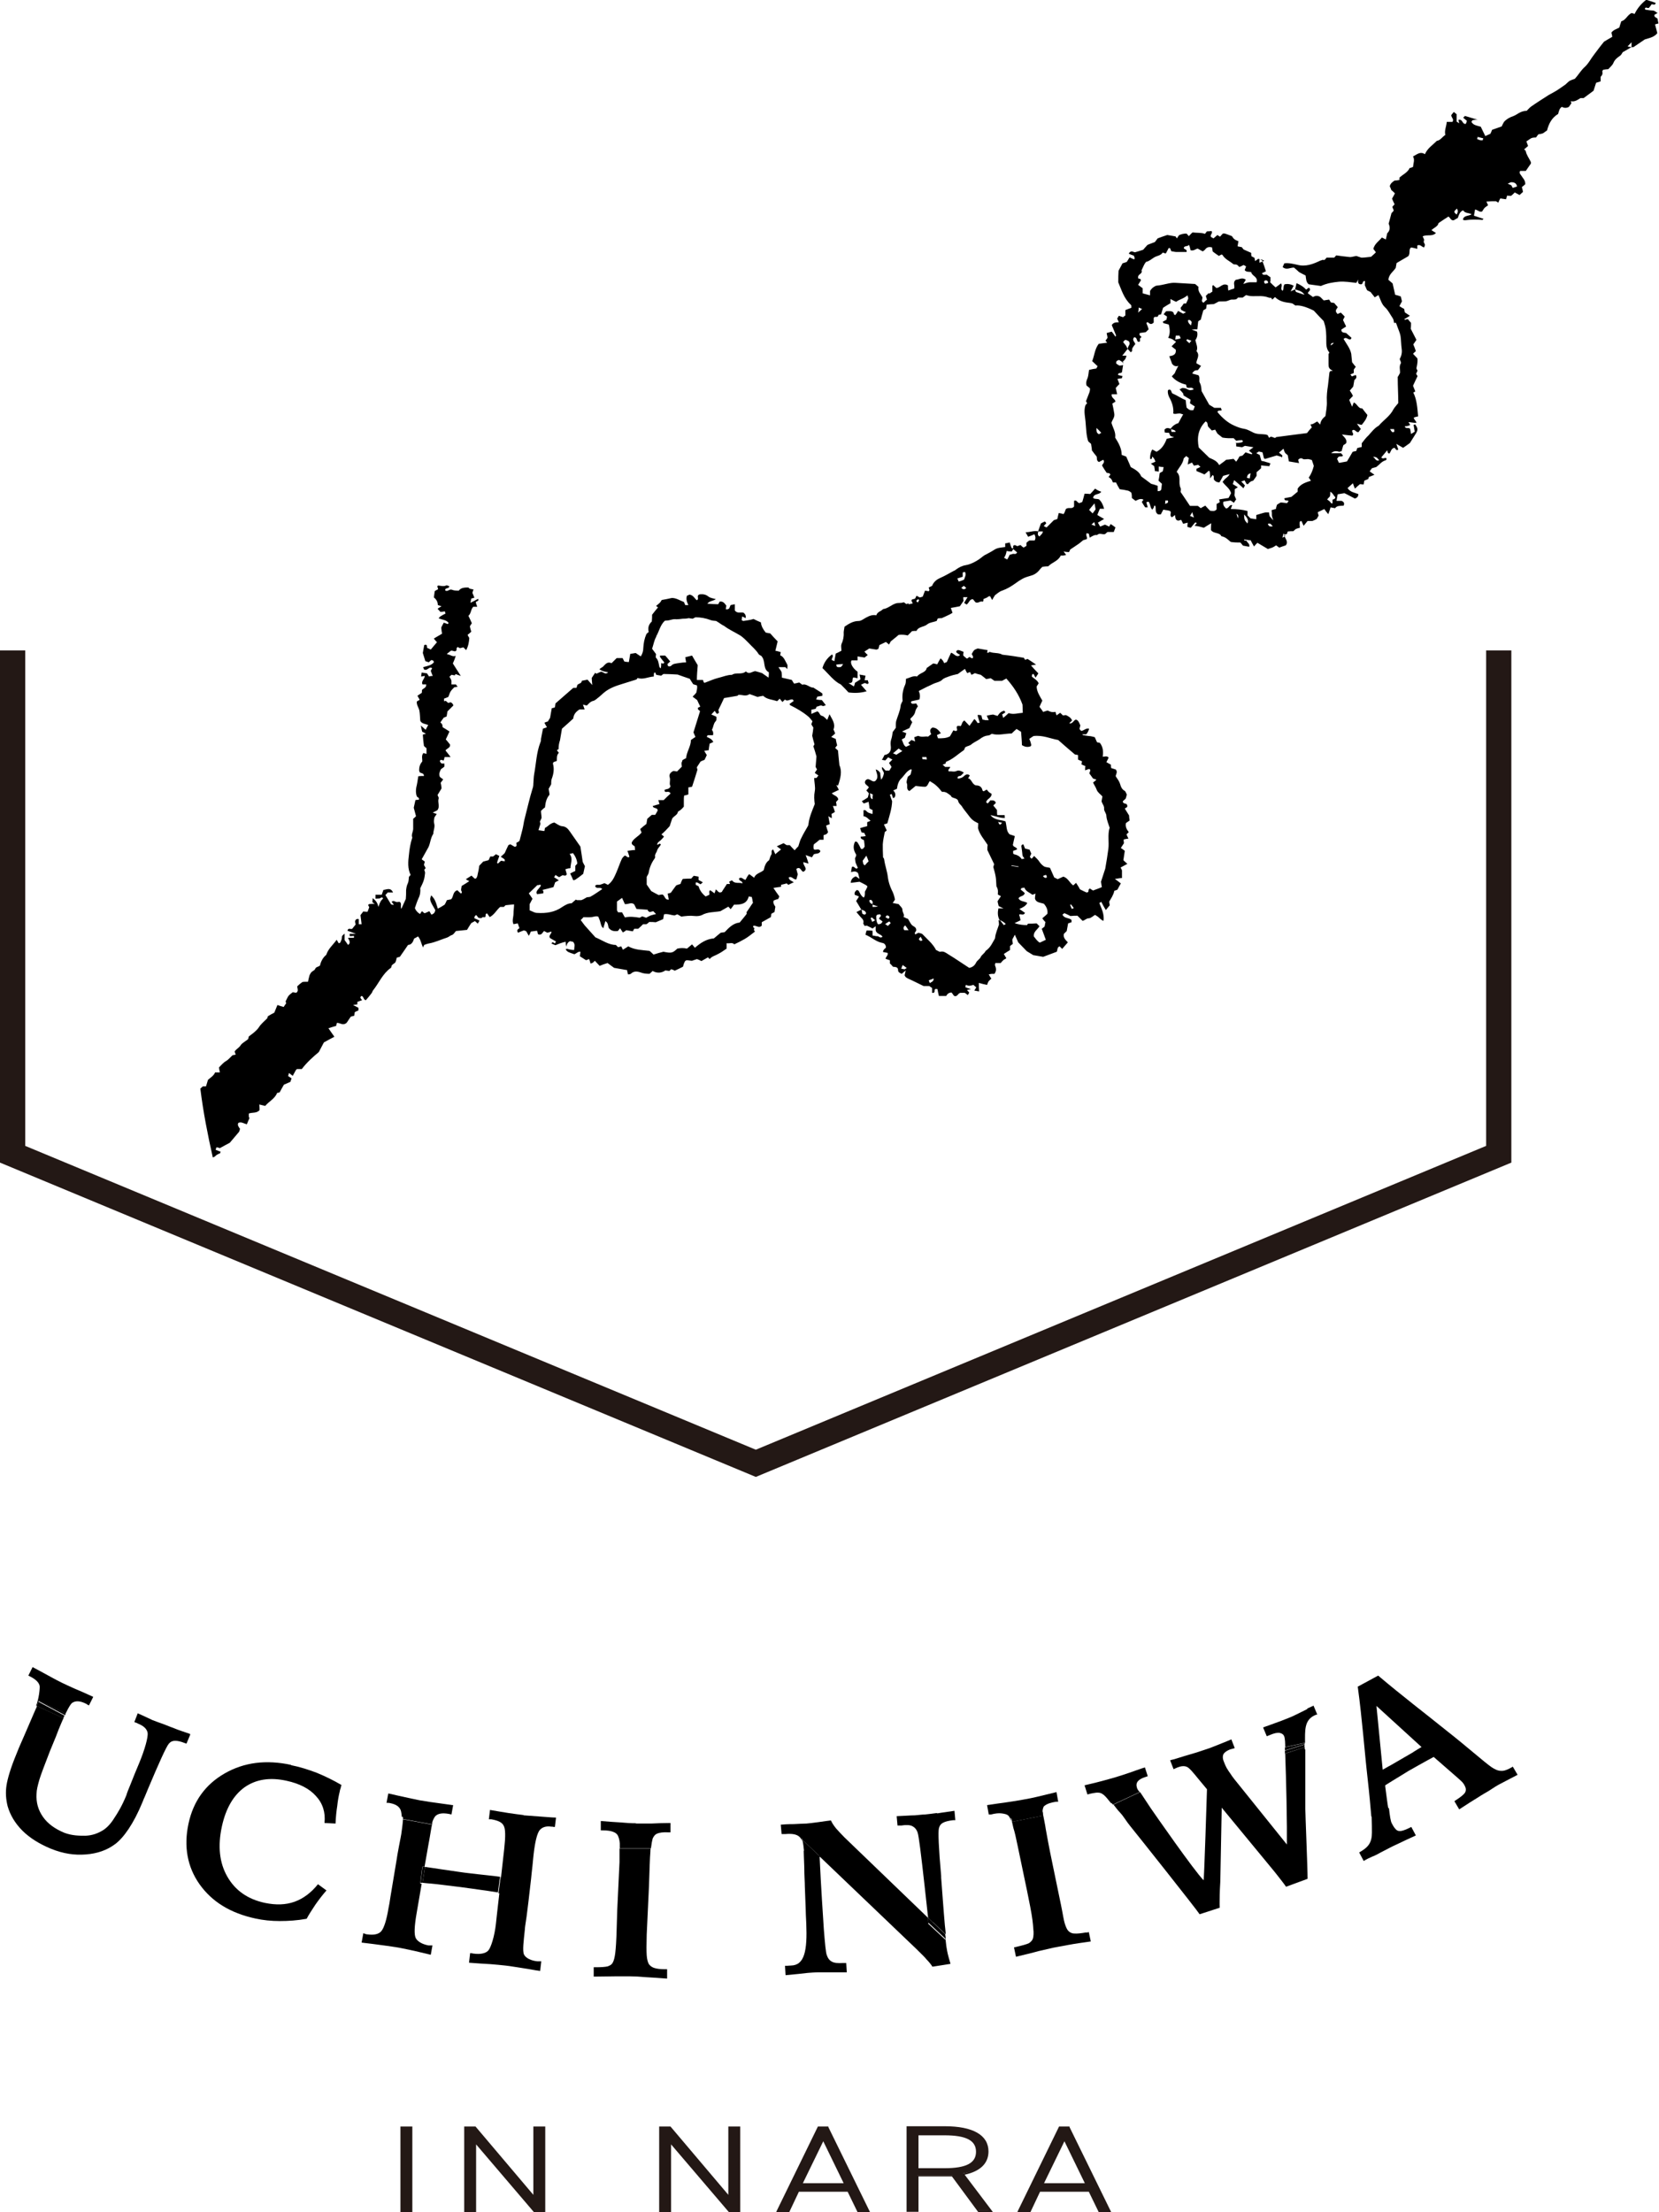 <?xml version="1.0" encoding="UTF-8"?><svg id="_レイヤー_2" xmlns="http://www.w3.org/2000/svg" viewBox="0 0 58.54 78.05"><defs><style>.cls-1{fill:none;}.cls-2{fill:#231815;}</style></defs><g id="_レイヤー_1-2"><g><g><polygon class="cls-2" points="26.67 52.11 0 41.02 0 22.95 .89 22.95 .89 40.43 26.67 51.15 52.44 40.43 52.44 22.95 53.33 22.95 53.33 41.02 26.67 52.11"/><g><g><path class="cls-2" d="M14.52,78.01h-.35v-2.95h.35v2.95Z"/><path class="cls-2" d="M14.55,78.05h-.42v-3.02h.42v3.02Zm-.35-.07h.28v-2.88h-.28v2.88Z"/></g><g><path class="cls-2" d="M19.21,75.07v2.95h-.34l-2.1-2.45v2.45h-.35v-2.95h.34l2.11,2.47v-2.47h.35Z"/><path class="cls-2" d="M19.24,78.05h-.4s-2.04-2.39-2.04-2.39v2.39h-.42v-3.02h.4s2.04,2.41,2.04,2.41v-2.41h.42v3.02Zm-.36-.07h.29v-2.88h-.28v2.53l-2.16-2.53h-.28v2.88h.28v-2.51l2.15,2.51Z"/></g><g><path class="cls-2" d="M26.09,75.07v2.95h-.34l-2.1-2.45v2.45h-.35v-2.95h.34l2.11,2.47v-2.47h.35Z"/><path class="cls-2" d="M26.12,78.05h-.4s-2.04-2.39-2.04-2.39v2.39h-.42v-3.02h.4s2.04,2.41,2.04,2.41v-2.41h.42v3.02Zm-.36-.07h.29v-2.88h-.28v2.53l-2.16-2.53h-.28v2.88h.28v-2.51l2.15,2.51Z"/></g><g><path class="cls-2" d="M27.44,78.01l1.44-2.95h.33l1.44,2.95h-.37l-.35-.72h-1.77l-.34,.72h-.38Zm.83-.95h1.55l-.78-1.6-.77,1.6Z"/><path class="cls-2" d="M30.71,78.05h-.45l-.35-.72h-1.72l-.34,.72h-.46l.02-.05,1.45-2.97h.37v.02s1.47,3,1.47,3Zm-.41-.07h.29l-1.41-2.88h-.28l-1.41,2.88h.3l.34-.72h1.81l.35,.72Zm-.42-.88h-1.66l.83-1.72,.83,1.72Zm-1.55-.07h1.44l-.72-1.48-.72,1.48Z"/></g><g><path class="cls-2" d="M34.54,78.01l-.93-1.26c-.09,0-.18,0-.28,0h-.96v1.25h-.35v-2.95h1.31c.95,0,1.5,.29,1.5,.85,0,.42-.31,.69-.87,.79l.98,1.3h-.4Zm-1.21-1.48c.74,0,1.15-.17,1.15-.61s-.41-.62-1.15-.62h-.96v1.23h.96Z"/><path class="cls-2" d="M35.01,78.05h-.49l-.93-1.26c-.09,0-.17,0-.26,0h-.92v1.25h-.42v-3.02h1.35c.99,0,1.54,.31,1.54,.89,0,.42-.29,.7-.84,.82l.99,1.31Zm-.45-.07h.31l-.97-1.29h.06c.38-.08,.84-.28,.84-.77,0-.53-.52-.81-1.47-.81h-1.28v2.88h.28v-1.25h.99c.1,0,.19,0,.28,0h.02s.01,.01,.01,.01l.92,1.25Zm-1.23-1.41h-.99v-1.31h.99c.8,0,1.18,.21,1.18,.65s-.38,.65-1.18,.65Zm-.92-.07h.92c.76,0,1.11-.18,1.11-.58s-.35-.58-1.11-.58h-.92v1.16Z"/></g><g><path class="cls-2" d="M35.96,78.01l1.44-2.95h.33l1.44,2.95h-.37l-.35-.72h-1.77l-.34,.72h-.38Zm.83-.95h1.55l-.78-1.6-.77,1.6Z"/><path class="cls-2" d="M39.22,78.05h-.45l-.35-.72h-1.72l-.34,.72h-.46l.02-.05,1.45-2.97h.37v.02s1.47,3,1.47,3Zm-.41-.07h.29l-1.41-2.88h-.28l-1.41,2.88h.3l.34-.72h1.81l.35,.72Zm-.42-.88h-1.66l.83-1.72,.83,1.72Zm-1.55-.07h1.44l-.72-1.48-.72,1.48Z"/></g></g><g><path class="cls-1" d="M1.3,60.2s0-.01,0-.02h0s0,.01,0,.02Z"/><path class="cls-1" d="M48.79,62.45c.09-.05,.18-.1,.27-.15,.1-.05,.22-.13,.38-.22,.18-.11,.33-.19,.43-.25,.1-.06,.2-.12,.28-.17l-1.59-1.45,.22,2.25Z"/><path d="M10.27,62.27c-.88-.19-1.66-.09-2.34,.3-.68,.39-1.11,.98-1.28,1.78-.17,.8-.04,1.52,.39,2.13,.44,.62,1.09,1.02,1.97,1.21,.27,.06,.56,.09,.86,.09,.3,0,.62-.02,.95-.08,.09-.17,.2-.33,.31-.5,.12-.17,.24-.33,.39-.5l-.3-.22c-.24,.3-.52,.51-.83,.62-.31,.11-.65,.12-1.04,.04-.61-.13-1.05-.44-1.33-.93-.28-.49-.34-1.08-.19-1.77,.14-.64,.41-1.1,.8-1.38,.4-.28,.89-.36,1.48-.23,.46,.1,.81,.28,1.04,.54,.24,.26,.34,.58,.3,.95l.39,.02c.01-.23,.03-.43,.06-.62,.02-.19,.05-.36,.09-.52,0-.02,.01-.06,.03-.11,.01-.05,.02-.09,.03-.11-.29-.17-.58-.31-.87-.43-.29-.11-.6-.21-.91-.27Z"/><path d="M15.25,64.3s0-.01,0-.02c0,.02,0,.04-.01,.06,0,0,0-.01,0-.01,0-.04,.01-.05,0,0,.04-.13,.09-.22,.13-.26,.1-.09,.25-.11,.47-.07l.09,.02,.06-.33c-.05,0-.13-.02-.23-.03-.46-.06-.78-.11-.95-.14-.14-.03-.4-.08-.79-.17-.14-.03-.24-.06-.32-.07l-.06,.33s.03,0,.05,0c.02,0,.04,0,.08,.01,.2,.04,.32,.12,.37,.25,.02,.06,.04,.18,.04,.3,0,0,0,.01,0,.02h0s0,0,0,0h0s0,0,0,0h0s0-.07,0-.09l1.04,.22Z"/><path d="M36.79,63.91s0,.01,0,.02c0-.02,0-.05,0-.06,.02-.1,.03-.14,.1-.18,.07-.05,.19-.09,.37-.12h.08s-.06-.34-.06-.34c-.24,.06-.46,.11-.66,.16-.2,.05-.38,.08-.54,.11-.16,.03-.35,.06-.56,.09-.21,.03-.44,.06-.69,.1l.06,.33h.08c.15-.04,.28-.05,.36-.04,.09,.01,.21,.03,.26,.09,.04,.05,.08,.12,.12,.23h0c-.02-.08-.04-.15-.04-.15l1.11-.22Z"/><path d="M38.33,68.18c-.16,.03-.33,.05-.42,.04-.09,0-.16-.04-.21-.09-.05-.05-.09-.14-.13-.27-.04-.13-.06-.3-.13-.64l-.31-1.5c-.12-.57-.19-.97-.23-1.19-.01-.1-.09-.48-.11-.59,0,.04,0,.08,0,.12l-1.08,.22c.02,.1,.05,.21,.05,.22,.04,.12,.09,.33,.15,.63l.33,1.58,.11,.55c.08,.41,.1,.62,.11,.78,.02,.16,.01,.27-.01,.35-.02,.07-.07,.12-.14,.17-.08,.04-.27,.09-.44,.13l-.09,.02,.07,.33c.28-.07,.59-.14,.8-.2,.21-.05,.38-.09,.52-.12,.15-.03,.33-.06,.54-.1,.21-.04,.5-.08,.78-.12l-.07-.33-.09,.02Z"/><path d="M36.79,63.93s0-.02,0-.02l-1.11,.22s.02,.07,.04,.15l1.08-.22s0-.09,0-.12Z"/><path d="M46.04,61.73h0s0-.06,0-.08l-.69,.23s0-.01,0-.02h0s.05,1.32,.06,2.6v.62s-1.85-2.3-1.85-2.3c-.12-.15-.13-.19-.2-.28-.06-.09-.1-.16-.12-.21-.04-.11-.12-.23-.08-.37,.02-.07,.12-.15,.26-.2,.01,0,.04-.01,.07-.02,.03,0,.06-.02,.08-.02l-.12-.31c-.23,.1-.47,.19-.64,.26-.17,.07-.32,.11-.43,.15-.16,.06-.44,.13-.88,.27-.08,.03-.17,.04-.21,.06l.12,.31s.04-.01,.07-.03c.03-.01,.05-.02,.07-.03,.13-.05,.24-.06,.33-.02,.09,.03,.27,.26,.41,.43l.3,.36s-.1,3.23-.12,3.21c-.33-.33-1.74-2.36-1.87-2.55-.12-.18-.27-.41-.37-.56l-.94,.44c.08,.1,.15,.2,.23,.28,.14,.15,.22,.31,.37,.49,.19,.23,2.35,2.95,2.44,3.1l.71-.23c-.01-.11,0-.35,0-.47,0-.12,.01-.25,.02-.45l.05-2.61,1.74,2.11c.1,.12,.18,.22,.25,.31,.07,.09,.22,.28,.28,.37l.76-.28c0-.39-.08-2.28-.08-2.46v-.86c0-.2,0-.48,0-.81,0-.17,0-.37,0-.52h0s0,.06,0,.08Z"/><path d="M40.18,63.19s.02,.03,.03,.05h0c-.04-.06-.09-.14-.09-.16-.03-.09-.02-.17,.03-.23,.05-.06,.13-.11,.26-.15l.09-.03-.1-.31c-.07,.02-.16,.05-.3,.1-.36,.13-.62,.21-.75,.25-.11,.03-.25,.07-.43,.12-.18,.05-.39,.1-.65,.16l.1,.32s0,0,.02,0c.05-.02,.29-.07,.36-.06,.2,0,.32,.22,.51,.44h0s-.04-.05-.06-.07l.97-.41Z"/><path d="M40.18,63.19l-.97,.41s.04,.05,.06,.07l.94-.44s-.02-.03-.03-.05Z"/><path d="M46.13,60.3c-.32,.16-.54,.27-.65,.31-.12,.05-.35,.14-.69,.26-.09,.03-.17,.06-.22,.08l.13,.31,.1-.04c.16-.07,.27-.09,.35-.08,.08,.02,.16,.05,.18,.18,.01,.06,.02,.15,.02,.24s0,.18,0,.19c0-.04,0-.07,0-.11l.7-.15c0-.43-.03-.78,.32-.96,.03-.01,.05-.02,.07-.03,.02,0,.03,0,.04-.01l-.13-.31c-.05,.02-.12,.06-.22,.1Z"/><path d="M46.04,61.51s0,.02,0,.03c0-.01,0-.02,0-.03Z"/><path d="M46.04,61.73h0s0-.06,0-.08h0s0,.06,0,.08Z"/><polygon points="46.04 61.51 46.04 61.51 46.04 61.51 46.04 61.51"/><path d="M46.04,61.65s0-.07,0-.1c0,.03,0,.07,0,.1h0Z"/><path d="M46.04,61.55l-.7,.22s0,0,0,0c0,0,0,.02,0,.03,0,.01,0,.05,0,.07l.69-.22s0-.07,0-.09Z"/><polygon points="46.04 61.65 46.04 61.65 46.04 61.65 46.04 61.65"/><path d="M46.04,61.65h0s-.69,.22-.69,.22c0,0,0,.01,0,.02l.69-.23Z"/><path d="M45.34,61.76s0,0,0,0l.7-.22s0,.06,0,.09h0s0-.07,0-.1c0-.01,0-.02,0-.03,0,0,0,0,0,0l-.7,.15s0,.07,0,.11Z"/><polygon points="46.04 61.65 46.04 61.65 46.04 61.65 46.04 61.65 46.04 61.65"/><path d="M53.37,62.34l-.07,.04c-.13,.07-.24,.11-.34,.1-.1,0-.21-.05-.33-.13-.26-.18-.85-.71-1.59-1.29-.73-.59-1.56-1.22-2.41-1.94l-.72,.39c.16,1.17,.24,2.3,.35,3.26,.06,.53,.1,.98,.13,1.33l.6-.28c-.04-.22-.07-.5-.11-.79v-.04c.05-.03,.13-.08,.24-.15,.29-.18,.48-.29,.57-.35,.05-.03,.18-.1,.39-.22,.21-.12,.38-.21,.51-.28l.86,.75c.07,.06,.12,.11,.15,.14,.03,.04,.06,.07,.07,.1,.06,.1,.07,.18,.03,.26-.04,.07-.15,.16-.32,.27l-.06,.04,.17,.29c.29-.19,.51-.33,.66-.42,.15-.1,.28-.17,.38-.23,.1-.06,.19-.13,.35-.22,.15-.08,.38-.2,.67-.35l-.17-.29Zm-3.5-.52c-.1,.06-.24,.14-.43,.25-.16,.09-.29,.17-.38,.22-.1,.05-.19,.11-.27,.15l-.22-2.25,1.59,1.45c-.09,.05-.18,.11-.28,.17Z"/><path d="M48.41,64.66c0,.17-.03,.3-.1,.41-.07,.11-.19,.2-.35,.29l.16,.3c.23-.14,.37-.17,.49-.24,.12-.07,.33-.17,.4-.21,.09-.05,.18-.09,.33-.16,.15-.07,.35-.17,.62-.29l-.16-.3-.06,.03c-.16,.08-.3,.13-.39,.11-.09-.01-.18-.15-.24-.27-.04-.07-.07-.27-.1-.54l-.61,.25c.01,.29,.01,.51,.01,.61Z"/><path d="M1.3,60.18h0c.02-.06,.05-.11,.07-.16,0,0,0-.01,0-.02l.94,.46s-.02,.04-.03,.06c-.01,.03-.03,.06-.04,.09h0s-.02,.04-.02,.06h0c.1-.24,.26-.55,.33-.59,.12-.08,.28-.07,.48,.03,.01,0,.03,.02,.05,.03,.02,.01,.04,.03,.06,.03l.15-.3c-.28-.13-.51-.23-.68-.3-.17-.08-.31-.14-.41-.19-.12-.06-.26-.13-.42-.22-.16-.09-.37-.2-.63-.34l-.15,.3,.08,.04c.19,.1,.3,.21,.32,.33,.01,.09-.03,.47-.13,.7,0,0,0,0,0,0,0,0,0-.01,0-.02Z"/><path d="M6.71,61.18c-.23-.08-.42-.14-.56-.2-.14-.05-.26-.1-.36-.14-.11-.04-.26-.09-.41-.15-.14-.07-.3-.14-.52-.24l-.12,.31s.03,.01,.05,.02c.02,0,.04,.01,.07,.03,.2,.08,.32,.18,.35,.33,.02,.15-.1,.59-.3,1.07l-.15,.36c-.04,.1-.09,.23-.16,.4-.07,.17-.12,.29-.14,.37-.16,.39-.31,.63-.43,.81-.11,.18-.24,.32-.37,.41-.2,.13-.41,.2-.64,.21-.23,0-.46,0-.74-.1-.34-.14-.59-.32-.76-.56-.17-.24-.25-.51-.23-.82,0-.13,.04-.29,.1-.5,.06-.2,.19-.53,.37-1l.21-.51,.1-.26c.06-.14,.11-.27,.17-.4l-.94-.43s0,.01,0,.02c0,0,0,0,0,0,0,0,0,0,0,0-.01,.03-.02,.06-.04,.09-.08,.19-.27,.63-.41,.95-.14,.31-.23,.53-.28,.66-.19,.46-.3,.83-.34,1.08-.04,.26-.02,.5,.04,.74,.09,.31,.26,.6,.52,.86,.26,.26,.6,.47,1.01,.64,.45,.18,.83,.23,1.23,.2,.4-.03,.75-.15,1.04-.37,.29-.22,.64-.7,.96-1.48,.03-.08,.06-.15,.08-.19,.03-.07,.07-.17,.12-.29,.37-.88,.64-1.48,.73-1.58,.06-.07,.13-.1,.22-.1,.08,0,.19,.02,.34,.08l.06,.02,.13-.31Z"/><path d="M1.36,60.04s0-.01,0-.01c-.02,.05-.04,.11-.07,.16l.94,.43s.03-.06,.04-.09l-.92-.49Z"/><polygon points="1.3 60.2 1.29 60.2 1.29 60.2 1.3 60.2"/><path d="M2.29,60.52s.02-.04,.03-.06l-.94-.46s0,.01,0,.02c0,0,0,.01,0,.01l.92,.49Z"/><path d="M33.05,63.97c-.16,.02-.29,.04-.41,.05-.1,0-.22,.02-.36,.03-.15,0-.36,.02-.64,.03l.03,.33h.13c.18-.03,.31-.02,.39,.02,.08,.04,.15,.11,.19,.23,.04,.11,.12,.75,.25,1.92,.05,.44,.09,.8,.12,1.09l.16,.15s0,0,0-.01l.46,.44c0-.1-.02-.21-.03-.33-.02-.27-.05-.56-.07-.87l-.06-.8v-.06c-.09-1-.11-1.56-.08-1.68,.02-.09,.07-.16,.15-.2,.07-.04,.19-.07,.36-.09h.07s-.03-.33-.03-.33c-.24,.04-.44,.06-.6,.09Z"/><path d="M28.36,65.3c0,.08,.01,.28,.02,.58,0,.3,.02,.53,.02,.69l.03,.79c0,.12,.01,.29,.02,.5,.04,.97-.06,1.48-.54,1.49-.04,0-.13,.01-.15,.01-.02,0-.04,0-.06,0l.02,.33c.31-.03,.64-.06,.78-.08,.14-.01,.26-.02,.34-.02,.1,0,.22,0,.37,0,.15,0,.37,0,.67,0l-.02-.33h-.12c-.18,.01-.31,0-.39-.05-.08-.04-.14-.12-.18-.24-.03-.09-.06-.39-.1-.9-.03-.49-.1-1.47-.15-2.58l-.61-.58c.03,.11,.05,.28,.06,.39Z"/><path d="M32.76,67.84c0-.06-.01-.12-.02-.18l-2.94-2.83c-.12-.12-.22-.23-.3-.32-.08-.1-.14-.19-.18-.28-.09,.01-.24,.03-.44,.06-.2,.03-.34,.04-.42,.05-.09,0-.24,.01-.45,.02-.21,0-.37,.01-.46,.02l.03,.33s.04,0,.07,0c.03,0,.06,0,.07,0,.23-.02,.39,.01,.48,.09,.04,.03,.07,.08,.1,.14h.01s-.02-.06-.03-.08l.63,.57s0,.06,0,.09h0s.02,0,.02-.01l3.4,3.25c.18,.18,.31,.3,.37,.38,.07,.07,.17,.19,.2,.25l.64-.1c-.03-.1-.1-.34-.12-.46-.02-.11-.04-.23-.05-.36,0-.05-.03-.14-.03-.2h0c0,.06,.01,.12,.02,.17l-.61-.57Z"/><path d="M32.9,67.81l-.16-.15c0,.06,.01,.12,.02,.18l.61,.57c0-.05-.01-.11-.02-.17l-.46-.44s0,0,0,.01Z"/><path d="M28.28,64.82s.02,.05,.03,.09l.61,.58s0-.06,0-.09l-.63-.57Z"/><path d="M14.91,65.86s.06,0,.09,.01h0s-.01,0-.02,0l.14-.8,.03-.16c.03-.15,.06-.39,.1-.56,0,.01,0,.02,0,.03l-1.03-.19c-.01,.17-.04,.38-.06,.52-.01,.07-.04,.21-.08,.42s-.07,.38-.09,.52l-.13,.78c-.02,.12-.05,.29-.08,.48-.03,.2-.05,.33-.07,.41-.07,.43-.16,.7-.25,.81-.09,.12-.28,.15-.49,.12-.04,0-.07-.01-.09-.02s-.04-.01-.06-.02l-.06,.33c.09,.01,.25,.03,.41,.05,.39,.05,.66,.09,.79,.11,.14,.02,.31,.06,.51,.1,.2,.04,.47,.11,.73,.17l.06-.33s-.04,0-.07,0c-.03,0-.05,0-.07,0-.22-.04-.39-.14-.45-.26-.06-.12-.05-.41,.03-.87l.18-1.05s.01,0,.02,0h0s-.05,0-.07,0l.07-.57Z"/><path d="M15.25,64.34s0-.05,.01-.06c0,0,0,.01,0,.02l-1.04-.22s0,.06,0,.1l1.03,.19s0-.02,0-.03Z"/><path d="M17.66,66.22h0c-.28-.04-.54-.06-.78-.09-.24-.03-.46-.05-.65-.08-.2-.03-.41-.06-.62-.09-.18-.03-.41-.06-.61-.09l-.09,.56c.15,.02,.35,.03,.51,.05,.19,.02,.46,.06,.82,.1,.21,.03,.43,.06,.65,.09,.21,.03,.44,.06,.68,.1l.03-.22,.04-.34s0,0,0,0Z"/><path d="M14.91,65.86l-.07,.57s.05,0,.07,0l.09-.56s-.06,0-.09-.01Z"/><path d="M18.47,64.04c-.15-.02-.33-.04-.52-.07-.2-.03-.42-.07-.66-.11l-.04,.33h.09c.22,.04,.37,.1,.43,.22,.07,.11,.07,.39,.02,.84l-.11,.98s0,0-.01,0l-.05,.34-.03,.23s.02,0,.03,0l-.09,.79-.03,.28c-.05,.46-.18,.85-.27,.95-.09,.1-.28,.14-.5,.11-.01,0-.03,0-.06-.01-.03,0-.06-.01-.08-.01l-.04,.34c.27,.02,.54,.04,.75,.05,.21,.02,.38,.03,.53,.05,.13,.01,.46,.07,.86,.13,.16,.03,.28,.05,.37,.06l.04-.34s-.03,0-.05,0c-.02,0-.05,0-.09,0-.21-.02-.41-.11-.47-.24-.06-.13-.01-.49,.03-.88,0-.08,.03-.23,.06-.45,.03-.22,.05-.41,.07-.56l.09-.78c.01-.12,.03-.28,.05-.47,.02-.19,.03-.33,.04-.4,.05-.44,.12-.71,.2-.83,.09-.12,.23-.17,.43-.14,.03,0,.06,0,.07,.01,.02,0,.04,0,.05,0l.04-.33c-.08,0-.19-.01-.33-.02-.4-.03-.67-.05-.81-.06Z"/><polygon points="17.65 66.22 17.61 66.56 17.66 66.22 17.65 66.22"/><path d="M22.45,64.33c-.17,0-.35-.01-.56-.03-.21-.01-.44-.03-.69-.05v.33s.07,0,.07,0c.16,0,.28,.02,.36,.05,.08,.03,.14,.07,.17,.13,.03,.06,.06,.15,.07,.28,0,.04,0,.1,0,.17h1.1c.02-.16,.04-.27,.06-.34,.04-.09,.09-.15,.17-.18,.08-.03,.2-.05,.38-.04h.08s0-.33,0-.33c-.25,0-.47,.01-.68,.02-.2,0-.39,0-.55,0Z"/><path d="M21.86,65.7l-.08,1.7-.02,.65c-.01,.41-.03,.7-.05,.86-.02,.16-.05,.27-.09,.34-.03,.06-.09,.1-.18,.13-.09,.02-.22,.03-.39,.03h-.1s0,.33,0,.33c.29,0,.54-.01,.76-.01,.22,0,.39,0,.53,0,.15,0,.33,.01,.55,.03,.21,.01,.46,.03,.75,.05v-.33s-.09,0-.09,0c-.17,0-.29-.02-.38-.05-.08-.03-.14-.08-.18-.14-.03-.06-.06-.16-.07-.3-.01-.14-.01-.38,0-.73l.08-1.71c.02-.58,.03-.99,.05-1.22,0-.04,0-.07,.01-.11h-1.1c0,.11,0,.27,0,.47Z"/></g></g><g><path d="M29.57,27.72c.09-.26,.15-.51,.05-.72-.02-.21-.04-.37-.05-.52-.04-.04-.07-.06-.1-.09,.02-.03,.04-.06,.07-.09-.02-.08-.04-.16-.05-.23-.06-.02-.1-.04-.16-.07,.06-.05,.1-.08,.14-.12-.02-.06-.04-.1-.06-.14,.08-.21-.05-.36-.14-.54-.03,.08-.05,.13-.08,.2-.07-.06-.12-.13-.18-.14-.1-.02-.08-.13-.17-.16-.06,.02-.12,.05-.21,.09,0-.06,0-.1,0-.15,.06-.01,.1-.02,.15-.03,.01-.03,.03-.05,.04-.08,.07,0,.13-.07,.21-.02,.02,.01,.06-.01,.11-.03-.06-.08-.1-.13-.14-.18-.07,0-.12-.01-.2-.02,.02-.05,.03-.08,.04-.1,.07-.01,.12-.02,.18-.03v-.08c-.09-.07-.2-.13-.32-.21-.13,.01-.24-.15-.39-.1-.05-.04-.08-.06-.11-.08-.07,.02-.12,.03-.18,.04-.03-.05-.06-.09-.08-.13-.12-.03-.23-.05-.35-.08,0-.07,0-.13-.01-.19-.02-.06-.07-.11-.11-.18,.1,0,.17,0,.24,0,.03,.02,.04,.04,.07,.07,0-.06,.02-.12,0-.16-.07-.12-.11-.27-.25-.33l.02-.11c-.06-.02-.13-.04-.19-.05,.03-.11,.05-.21,.08-.33-.09-.09-.18-.19-.26-.28l-.16-.03c-.09-.11-.16-.23-.17-.36-.1-.04-.18-.08-.26-.12h0c-.12,.04-.24,.05-.36,.07-.01,0-.03-.01-.06-.03l.02-.13s.08,.04,.12,.06c.02-.08-.01-.14-.07-.19-.1-.03-.22,.04-.31-.08,0-.06,0-.14,0-.22-.06,.01-.11,.02-.15,.03-.02,.05-.04,.09-.05,.12-.04,.02-.08,.05-.12,.02l.02-.12c-.06-.08-.12-.17-.24-.14-.02,.04-.03,.07-.05,.09-.13,0-.25-.01-.38-.02,.07-.1,.2-.09,.3-.16-.1-.03-.2-.04-.26-.09-.1-.08-.19-.09-.31-.08-.01,0-.03,.02-.04,.02-.07,.05,.03,.14-.06,.19-.08-.06-.12-.18-.26-.2-.02,.01-.06,.03-.09,.04-.04,.12,0,.22,.05,.33-.05,0-.08,0-.11,0-.02-.04-.03-.07-.04-.1,0,0-.01-.01-.01-.01-.15-.06-.29-.15-.43-.14-.13,.03-.23,.05-.35,.07-.02,.03-.04,.07-.07,.1-.03,.03-.07,.06-.13,.11,.03,.02,.05,.04,.07,.05-.07,.08-.14,.17-.21,.26,0,.07,0,.14-.01,.24-.1,.09-.15,.21-.11,.37-.03,.02-.05,.04-.08,.07-.07,.16-.1,.32-.11,.49,0,.11-.03,.21-.09,.3-.06-.04-.12-.08-.18-.12-.07,.01-.13,.02-.19,.03l-.05,.29c-.05,0-.11-.01-.16-.02-.02-.05-.05-.09-.06-.12-.08,0-.14,0-.21,0-.05,.05-.11,.11-.18,.18-.15-.07-.22,.04-.31,.13-.04,.02-.07,.05-.12,.08,.1,.08,.2,.09,.31,.11-.1,.1-.16-.01-.25-.02-.05,.02-.1,.04-.16,.07-.01,0-.03-.02-.05-.03-.04,.06-.08,.12-.12,.18,0,.06,.01,.14,.02,.25-.07-.08-.12-.13-.17-.19-.06,.01-.13,.03-.2,.04,0,.1-.11,.09-.16,.15,0,.03-.02,.06-.03,.1-.03,0-.07,0-.11,0-.21,.18-.42,.37-.63,.55l-.02,.14s-.06,.02-.11,.03l-.06,.34s-.05,.08-.08,.13c-.03,0-.07,.02-.12,.04,.03,.06,.06,.11,.09,.16-.05,.02-.08,.03-.14,.05-.02,.11-.05,.24-.07,.36,0,.04,0,.09-.02,.12-.14,.36-.15,.74-.22,1.12-.02,.11-.02,.23-.03,.35,0,.06-.01,.12-.03,.17-.05,.17-.1,.34-.14,.51-.05,.19-.09,.37-.14,.56-.03,.11-.04,.23-.07,.35-.03,.13-.07,.26-.1,.39,0,.02-.02,.03-.03,.05-.02,.01-.05,.03-.08,.04-.03,.05,.05,.12-.06,.15-.05-.02-.1-.06-.16-.09-.03,.01-.06,.02-.07,.03-.05,.1-.09,.19-.13,.28h0s-.08,.08-.14,.13c.05,.03,.1,.06,.14,.1,0,0,0,.03,0,.06l-.13-.02s-.08,.07-.11,.1c-.01,0-.02-.02-.03-.03,.02-.08,.05-.15,.08-.24-.04-.02-.08-.04-.12-.06-.04,.03-.07,.06-.1,.08-.04,0-.07,0-.1,0-.02,.05-.04,.09-.06,.13-.06,.02-.13,.03-.19,.05-.05,.06-.1,.1-.14,.15-.01,.08-.02,.16-.04,.23-.02,.08-.02,.17-.08,.22-.03,0-.04,0-.04,0-.04-.03-.07-.07-.11-.1-.02-.01-.04-.02-.01,0-.08,.05-.14,.09-.19,.12,.02,.02,.06,.04,.12,.07-.1,.07-.19,.12-.27,.17,0,.05-.02,.09-.02,.14,0,.04,.06,.07,0,.13-.05-.04-.09-.08-.13-.12-.17,.05-.13,.23-.22,.32-.06,.01-.1,.02-.15,.03-.03,.07-.06,.13-.08,.16-.09,.06-.16,.1-.24,.14-.09-.3-.11-.33-.23-.47-.07,.15-.06,.18,.14,.52-.01,.08-.05,.14-.14,.16-.02-.04-.04-.07-.07-.12-.05,.02-.1,.05-.16,.07-.05,0-.07-.08-.11-.06-.03,.04-.04,.07-.06,.09q-.14-.09-.18-.21c.04-.12,.08-.24,.13-.35,.06-.12,.07-.24,.06-.35,.05-.1,.09-.18,.12-.27,.03-.09,.04-.18,.05-.27,0-.04-.02-.08-.03-.11,.03-.03,.04-.05,.05-.06-.02-.04-.04-.08-.06-.11,.01-.04,.02-.08,.03-.12-.04-.03-.07-.05-.11-.08,.08-.14,.16-.29,.24-.43,.07-.15,.07-.32,.17-.47,0-.12,.07-.24,.03-.37-.02-.07,0-.15,.01-.21,.03-.04,.05-.08,.08-.12-.05-.02-.09-.03-.14-.05,.07-.03,.12-.06,.16-.08,.11-.13,0-.28,.05-.42,.01-.03-.03-.08-.04-.12,.05-.08,.1-.16,.14-.23,0-.07-.02-.14-.03-.2,.03-.04,.06-.08,.09-.12-.05-.03-.08-.06-.12-.09-.04-.11,0-.19,.04-.27,.05-.04,.09-.06,.12-.09,0-.04,0-.08,0-.11-.04,0-.07,0-.1,0-.03-.04-.09-.07-.03-.13,.03,0,.07,.02,.11,.02,.01-.04,.02-.08,.03-.12,.06,0,.12,0,.21,0-.07-.09-.12-.16-.18-.23,.05-.08,.18-.09,.16-.21-.05-.06-.1-.13-.15-.18,.05-.1,.09-.19,.13-.28-.09-.06-.17-.11-.24-.15,0-.04-.01-.07-.02-.11-.02-.02-.04-.04-.06-.06,.05-.07,.08-.12,.12-.17,.04-.01,.07-.03,.1-.04l.03-.18c.08-.08,.15-.15,.21-.21-.03-.08-.09-.13-.14-.1-.08,.05-.1-.1-.17-.05,0,0-.02,0-.02,0,0,0,0-.02,0-.03v-.06c.06-.02,.11-.04,.15-.06,.03-.06,.04-.13,.08-.19,.03-.05,.08-.1,.13-.15,.03,0,.07-.01,.12-.02-.03-.03-.05-.06-.06-.08-.06,0-.1,0-.16,0,0-.05,0-.09,0-.13-.01-.05-.04-.09-.07-.14,.02-.02,.05-.05,.07-.07l.12,.02s.02-.03,.02-.05c.05,.02,.1,.04,.19,.07-.11-.17-.2-.31-.28-.44,.04-.09,.07-.16,.1-.27-.12,.05-.19-.05-.29-.05,0,0-.01-.02-.02-.02,.05-.04,.11-.08,.14-.11,.08-.02,.15,.07,.2-.02,0-.04,0-.09,0-.13,.04,.02,.08,.04,.12,.06,.05-.01,.09-.02,.12-.03,.04,.04,.06,.06,.1,.1,.08-.15,.1-.29,.11-.43-.03-.05-.05-.08-.06-.11,.05-.04,.09-.07,.13-.11-.02-.07-.04-.13-.05-.19,.02-.03,.04-.07,.07-.11-.04-.09-.08-.18-.12-.26,.1-.09,.08-.23,.17-.32,.05,0,.09,0,.14,0-.02-.06-.04-.11-.05-.15,0-.06,.13-.03,.08-.13-.09,.05-.17,.09-.27,.14l.03-.15s.07-.02,.11-.03c-.03-.08-.05-.12-.07-.17,.01-.04,.02-.08,.04-.12-.06-.01-.1-.02-.14-.03h0s-.03-.03-.04-.04c-.13,0-.26,0-.34,.11-.09,0-.17,0-.24-.03-.09-.04-.16,.09-.24,.02-.01-.11,.15-.04,.14-.15-.03,0-.08-.04-.11-.02-.09,.04-.18,.01-.27,0-.01,0-.02,.01-.04,.02,.01,.04,.02,.08,.03,.11-.05,.03-.1,.05-.12,.07-.01,.09-.02,.15-.03,.22,.09,.07,.14,.16,.14,.27,.04,.01,.08,.03,.13,.04-.06,.04-.1,.06-.14,.09,.04,.05,.08,.08,.1,.11,.06,0,.11-.01,.16-.02,0,.04,.02,.06,.02,.08-.06,.03-.12,.06-.18,.1-.02,.01-.04,.04-.06,.07,.13,.05,.27,.05,.35,.16-.01,.02-.02,.03-.03,.04-.05-.02-.09-.03-.14-.05-.04,.08-.08,.14-.09,.18,.01,.1,.02,.16,.03,.21-.11,.06-.2,.12-.29,.17,.04,.06,.08,.1,.11,.13-.08,.09-.15,.18-.22,.26-.05-.02-.09-.05-.13-.06-.01-.05,.02-.14-.1-.1l-.05,.28c.03,.1,.06,.2,.09,.29,.04,.01,.07,.02,.12,.04,.02-.02,.05-.05,.09-.08,.03,.01,.08,0,.09,.08-.09,.11-.23,.13-.38,.17,.02,.04,.03,.07,.03,.08,.13,.07,.18-.13,.29-.04-.02,.03-.04,.07-.05,.09,.02,.06,.04,.11,.07,.18-.06,0-.1,.01-.13,.02-.03-.04-.05-.08-.07-.11l-.19-.03-.02,.14c.05,0,.09-.02,.13-.02-.01,.12-.14,.19-.08,.3,.04,0,.08,0,.13,0,.01,.13-.12,.14-.15,.2,0,.05,0,.08-.01,.1-.06,.04-.11,.07-.15,.1,.03,.05,.05,.09,.08,.14-.04,.03-.07,.04-.1,.06-.02,.12,.07,.22,.09,.33,.02,.12,.02,.23,.03,.35,.05,.11,.18,.11,.28,.15-.03,.06-.06,.11-.09,.17-.06-.05-.1-.09-.17-.15,.02,.09,.03,.16,.05,.22,.04,.02,.08,.04,.13,.07-.04,.01-.07,.02-.11,.03,.01,.14,.02,.27,.04,.4,.03,.03,.06,.06,.09,.08,0,.07,0,.14,0,.2-.05-.01-.08-.02-.11-.03-.08,.1-.03,.21-.04,.3-.08,.09-.11,.19-.11,.31,0,.02,.02,.05,.02,.07,.05,.04,.15,.02,.15,.13-.07,0-.14,0-.2,.01-.02,.14-.04,.27-.07,.39-.02,.11-.02,.22,.02,.32,.02,.04,.1,.04,.07,.12-.04,0-.08,0-.12,.01-.02,.09-.04,.17-.06,.27,.03,.1,.05,.2,.08,.3-.04,.04-.07,.07-.1,.09,0,.12,0,.24,0,.35,0,.11-.08,.22-.03,.31-.07,.21-.1,.41-.12,.61-.03,.24-.05,.49,.06,.71-.03,.03-.05,.06-.06,.07-.01,.09-.01,.17-.04,.23-.04,.08-.05,.16-.06,.24,0,.11,0,.22-.01,.31-.06,.12-.1,.23-.16,.35-.04-.09,.03-.2-.06-.25-.05,0-.09,.02-.13,0-.05-.01-.08-.06-.15,0,.02,.03,.05,.06,.07,.09,0,0,0,0-.01,.02-.03,0-.06-.02-.08-.02-.07-.11-.13-.22-.2-.33,.03-.03,.06-.06,.08-.09,.07,0,.12,0,.19,0-.09-.19-.22-.1-.34-.09-.02,.06-.04,.11-.06,.17-.07,0-.14,0-.22,0,0,.05,0,.09,0,.14,.05,0,.09-.01,.14-.01,.04,0,.08-.08,.13,0-.04,.04-.08,.08-.1,.13-.03,.05-.04,.11-.07,.17-.02-.13-.08-.22-.2-.31,0,.07-.01,.1-.01,.14,.03,.03,.06,.05,.09,.06-.07,0-.13,0-.2,.01-.01,0-.03,.02-.04,.03,.01,.03,.03,.06,.04,.08-.02,.06-.04,.11-.06,.16-.05,0-.1,0-.15-.01-.03,.04-.06,.08-.1,.13,.01,.1,.03,.21,.04,.32-.04,0-.07,0-.1,0,0-.07,0-.12,0-.18-.07-.02-.11,.01-.13,.07,0,.04,.01,.08,.02,.12-.04,.05-.08,.1-.12,.15-.06,.03-.14-.05-.17,.07,.09,.03,.17,.06,.3,.11-.1,0-.16,0-.22,0,0,.03,0,.05,0,.08,.05,0,.1,0,.15-.01,0,.03,0,.05,0,.07-.07,0-.14,0-.21,0,.03,.07,.08,.13,.05,.2,0,.02-.03,.03-.05,.05-.04-.06-.08-.12-.12-.17,0-.06,0-.13,0-.23-.05,.05-.08,.07-.09,.09-.01,.05,0,.1-.03,.15-.02,.04-.02,.1-.09,.1-.02-.04-.04-.07-.07-.12-.13,.18-.29,.31-.36,.51,0,.02-.02,.03-.03,.04-.11,.1-.17,.23-.2,.36-.06,.05-.14,.04-.17,.12-.02,.05-.09,.07-.13,.11-.04,.05-.07,.11-.07,.12-.03,.11-.04,.16-.05,.22-.08,0-.15,0-.2,.01-.07,.05-.13,.1-.18,.15,0,.08,.06,.17-.04,.23l-.12-.02c-.05,.04-.11,.08-.15,.13-.04,.06-.07,.13-.1,.19,0,.02,.01,.05,.02,.07-.03,.04-.06,.08-.09,.13-.07-.02-.14-.04-.22-.07-.04,.09-.07,.18-.11,.27-.08,.04-.15,.08-.23,.13,0,.03-.02,.06-.02,.07-.11,.11-.22,.2-.29,.31-.05,.08-.12,.14-.19,.2-.06,.05-.12,.09-.17,.13-.01,.05-.02,.09-.03,.1-.1,.08-.2,.13-.25,.2-.06,.1-.16,.14-.22,.23,.01,.04,.02,.07,.04,.11-.05,.01-.09,.02-.11,.02-.08,.07-.14,.15-.22,.2-.11,.06-.18,.15-.26,.23,0,.06,.02,.12,.03,.18-.06,0-.11,0-.17,0-.05,.12-.16,.18-.25,.26-.02,.08-.05,.15-.07,.23-.04,0-.08,0-.11,0-.03,.03-.06,.05-.09,.08,.1,.82,.26,1.63,.44,2.43,.03-.01,.05-.02,.08-.04,.03-.04,.1-.08,.18-.11,0,0,0-.03,.02-.05-.06-.02-.12-.05-.18-.07,.01-.04,.02-.06,.03-.09,.04,0,.07,.02,.12,.03,.12-.07,.26-.14,.35-.19,.13-.15,.22-.26,.33-.39,0-.01,.02-.06,.03-.1-.05-.07-.1-.13-.06-.21,.1-.05,.19,.02,.3,.05,.03-.08,.06-.14,.09-.21,0-.03-.02-.05-.02-.07,0-.03,0-.06,0-.1,.13-.05,.27,0,.38-.12,0-.06,0-.13-.01-.2,.07,.02,.13,.03,.21,.05,.13-.16,.34-.25,.42-.46,.04,0,.06-.01,.09-.02,.05-.09,.1-.19,.15-.27,.08-.03,.16-.07,.23-.1,.01-.05,.03-.09,.04-.12-.04-.03-.07-.05-.12-.08,0-.03,.02-.07,.03-.11,.05,.04,.08,.06,.13,.1,.04-.07,.07-.13,.11-.2,0-.01,.02-.02,.04-.04,.05,0,.11,0,.17,0,.18-.24,.41-.44,.6-.6,.08-.15,.14-.26,.18-.34,.15-.08,.25-.14,.37-.2-.08-.11-.14-.2-.21-.3,.1-.03,.18-.06,.27-.08,.01-.04,.02-.08,.03-.11,.12,0,.21,.11,.34,0,.04-.05,.09-.14,.15-.22,.04-.01,.08-.02,.12-.03l.02-.13s.09-.04,.13-.06c0-.03,0-.06,0-.09-.06-.03-.11-.06-.19-.1,.07-.01,.11-.02,.15-.02,0-.04,0-.07,0-.09,.06-.02,.11-.04,.17-.06-.05-.06-.1-.1-.02-.15,.08,.02,.06,.14,.15,.15,.07-.08,.13-.15,.19-.23,.03-.03,.04-.08,.06-.11,.21-.26,.34-.59,.62-.79,.01,0,.03-.03,.03-.04,0-.1,.12-.11,.15-.18,.02-.06,.03-.1,.04-.15,.04-.01,.08-.02,.11-.03,.09-.13,.19-.27,.29-.42,.12,0,.18-.11,.21-.22,.05-.03,.1-.05,.14-.08,.1,.11,.11,.26,.18,.39,.01-.03,.02-.06,.04-.09,.05-.02,.11-.04,.16-.05,.23-.04,.43-.14,.65-.21,.06-.02,.1-.07,.17-.09,.06-.02,.1-.1,.14-.14,.14-.01,.26-.03,.39-.04,.05-.09,.1-.16,.15-.24,.04-.02,.09-.05,.13-.07,.03,.03,.06,.05,.1,.09,.02-.04,.04-.07,.06-.11-.07-.03-.13-.06-.18-.08,0-.06,.02-.1,.07-.11,.02,.03,.05,.06,.07,.09,.06,.02,.11,.03,.15-.02,0,0,0,0,0,0,.03,0,.06,0,.09,0,.04-.05-.02-.12,.07-.13,.03,.04,.06,.09,.09,.13,.17-.09,.24-.25,.37-.36,.05,0,.09,0,.13,0,.03-.03,.05-.05,.06-.06,.11-.01,.2-.02,.3-.03,0,.11-.02,.22-.02,.33,0,.12-.06,.25,0,.37,.06-.01,.1-.02,.15-.03,.02,.06,.04,.11,.06,.17-.06,.04-.11,.07-.05,.16,.06-.03,.13-.05,.2-.08,.03,0,.07,.02,.09,.03,.03,.05,.05,.09,.09,.16,.04-.07,.06-.11,.07-.15,.07-.01,.15-.02,.22-.03,.01,.05,.03,.09,.04,.13,.13,.04,.15-.07,.21-.12,.04,.02,.07,.04,.11,.06,.06-.01,.1-.03,.15-.04,.01,.08-.12,.14-.05,.23,.07,.04,.14,.08,.21,.12-.02,.03-.03,.05-.04,.07-.04-.02-.08-.08-.12,0,.06,.03,.11,.05,.14,.06,.08-.03,.13-.05,.18-.07,.06-.02,.12-.04,.18-.05,0,.06,.01,.12,.02,.17,.02-.08,.05-.15,.13-.19,.04,0,.08,.02,.11,.02,.09,.09,.04,.18,.04,.29-.07,0-.12-.01-.16-.02-.05,0-.09-.05-.14,0,.07,.09,.07,.09,.31,.17,.07-.03,.13-.1,.21-.09,0,.05-.01,.1-.02,.16,.08,.05,.16,.1,.22,.14,.05-.02,.08-.03,.11-.04,.02,.05,.03,.1,.05,.16,.04-.02,.07-.02,.09-.04,.02-.02,.04-.04,.06-.06,.06,.06,.11,.12,.17,.18,.09-.04,.18-.07,.28-.1,.06,.05,.14,.1,.23,.17l.46,.08c0,.05,.02,.1,.03,.15,.04,0,.08,0,.11-.03,.1-.09,.21-.08,.33-.04,.1,.04,.21,.05,.32,.05,.04-.04,.07-.06,.11-.1,.16,.09,.32,.07,.45-.02l.14,.02s.05-.05,.07-.07c.04,.02,.08,.04,.12,.06,.09-.04,.19-.09,.29-.14,.02-.06,.03-.12,.06-.17,0-.02,.03-.04,.06-.06,.07,0,.15,.02,.2,.02,.07-.03,.13-.04,.17-.06,.06,.02,.11,.04,.16,.07,.08-.04,.15-.09,.23-.13,.02,.01,.04,.04,.06,.06,.08-.1,.2-.12,.3-.18,.1-.05,.2-.12,.3-.19,0-.06,0-.12,0-.19,.1,.02,.2-.04,.27,.04,.13-.06,.25-.12,.37-.19,.12-.07,.23-.16,.36-.26-.03-.04-.06-.09-.08-.13,.01-.03,.02-.05,.03-.08,.11,0,.2,.1,.29,0,0-.05,0-.09,0-.12,.12-.07,.22-.12,.32-.18l.02-.12s.07-.04,.11-.06l.03-.19s-.08-.1-.07-.17c0-.02,0-.03,.02-.05,.05-.02,.1-.04,.15-.05,.02-.04,.03-.07,.04-.09-.07-.1-.14-.19-.21-.3,.11-.02,.19-.03,.27-.04v-.07c.08-.02,.14-.03,.2-.05,.02,.02,.04,.04,.06,.05,.06-.03,.12-.06,.19-.09-.07-.05-.17-.07-.18-.17,.11-.06,.16,.08,.27,.07,.02-.07,.04-.14,.05-.18-.02-.08-.04-.14-.05-.19,.15-.11,.16,.09,.25,.1,.19-.11-.03-.22,0-.34,.06,.02,.11,.03,.18,.05-.03-.11-.06-.19-.1-.3,.09,.03,.15,.06,.22,.08,.03-.05,.05-.08,.07-.11,.08-.03,.19,0,.23-.11-.06-.11-.16-.02-.23-.06q-.03-.08,0-.18c.07-.05,.13-.1,.2-.16,.04,0,.09,0,.14,0,0-.06,0-.11,0-.16,.04-.02,.08-.02,.1-.04,.03-.02,.05-.05,.06-.07-.03-.08-.05-.15-.07-.23,.05-.02,.08-.03,.13-.05-.02-.09-.03-.18-.05-.28,.05,.03,.08,.05,.12,.07,0-.06,0-.1-.01-.15,.04-.02,.07-.04,.12-.07-.02-.07-.04-.14-.07-.21,.05,0,.08,0,.13,0,0-.05-.01-.1-.02-.14,.03-.03,.06-.07,.08-.09-.02-.13-.15-.13-.23-.22,.09-.04,.16-.08,.25-.12-.03-.06-.06-.12-.09-.17Zm-6.42-5.26c.11-.18,.14-.4,.31-.56,.06,0,.14-.01,.21-.03,.07-.02,.13-.03,.2-.02,.07,0,.14-.01,.22-.02,.06,0,.13,0,.21-.02l.14,.02s.06-.03,.1-.05c.18,0,.36,.03,.54,.1,.05,.02,.11,.02,.19,.03,.05,.03,.13,.08,.2,.13,.03,.02,.06,.03,.09,.05,.17,.13,.36,.21,.54,.32,.12,.07,.22,.18,.32,.28,.12,.13,.26,.24,.35,.39,.02,.03,.06,.04,.09,.06,.07,.07,.1,.18,.11,.29,.02,.12,.04,.23,.16,.29,0,.06,0,.11-.01,.19-.09-.06-.16-.11-.23-.16-.07-.02-.15-.05-.24-.07-.11,.01-.21,.13-.33,.01-.15,.13-.35,.02-.49,.12-.17,0-.32,.07-.49,.11-.16,.04-.31,.11-.47,.17-.06,0-.04-.07-.07-.1-.06,0-.13,0-.21,0,0-.19,.02-.36,.03-.52-.07-.12-.14-.23-.2-.34-.08,.02-.16,.04-.24,.06,.01,.07,.02,.12,.03,.18-.08,0-.15,.01-.22,.02-.07,.01-.15,.02-.22,.04-.07,.02-.1,.12-.2,.07,0-.02-.01-.04-.02-.07,.03-.03,.06-.05,.1-.09-.06-.07-.12-.15-.18-.21-.07,0-.12,0-.18,0,0,.02,0,.04,0,.05,.05,.07,.1,.13,.15,.19-.03,.08-.08,.02-.11,.03,0,.05,0,.11-.01,.18-.03-.02-.04-.03-.05-.04-.03-.12-.03-.25-.13-.34,0-.05,0-.08,.01-.12-.04-.06-.09-.12-.14-.19,.05-.14,.07-.3,.15-.43Zm-2.83,9.28s-.09,.08-.15,.13c-.12,0-.22,.06-.33,.13-.27,.19-.57,.23-.89,.21-.09,0-.17-.06-.26-.09,0-.08,0-.15,0-.22,.03-.06,.07-.13,.1-.19-.05-.07-.09-.13-.13-.19,.1-.1,.19-.18,.3-.29,.02,0,.07,0,.11-.02,0,.02,.02,.04,.01,.05-.03,.05-.07,.09-.11,.14-.03,.04-.06,.08-.02,.15,.07-.01,.14-.02,.22-.03,0-.03,.01-.05,0-.08,0-.01-.02-.03-.03-.04,.12-.03,.25-.06,.39-.1,.02-.05,.04-.11,.06-.17,.04-.02,.07-.04,.13-.07-.06-.04-.11-.07-.17-.11,.02-.02,.03-.04,.05-.08,.04,.03,.08,.05,.13,.08,.04-.02,.08-.05,.12-.07,.05,0,.1,.05,.15-.03-.01-.05-.03-.11-.05-.18,.03-.01,.06-.02,.1-.03,.02,0,.05,0,.08-.01,0-.17,.1-.33-.03-.5,.07-.02,.1-.02,.12-.03q.14,.19,.15,.37s-.04,.05-.07,.08c0,.05,0,.11,0,.18-.06,.03-.11,.05-.18,.09,.04,.08,.07,.15,.11,.24,.04-.01,.08-.02,.11-.05,.08-.05,.15-.11,.24-.18,.02-.08,.04-.18,.06-.27-.03-.06-.07-.12-.08-.16-.03-.19-.05-.36-.08-.53-.13-.19-.25-.36-.37-.53-.07-.1-.14-.18-.28-.19-.1-.01-.19-.09-.27-.13-.16,.03-.23,.15-.33,.19l-.02,.11c-.06,0-.13-.02-.21-.03,.02-.07,.04-.12,.07-.22,0,0,0-.03-.02-.08,.02-.04,.04-.08,.06-.13,0-.08-.02-.17-.02-.25,.05-.05,.09-.09,.14-.12,.02-.16,.04-.31,.16-.45,0-.06-.02-.13-.03-.21,.03-.05,.06-.1,.09-.16,0-.08,0-.16,.03-.22,.06-.17,.08-.34,.03-.51,.02-.09,.09-.05,.14-.1,0-.09-.01-.2,.07-.28-.03-.04-.05-.06-.07-.09,.02-.01,.04-.03,.06-.04q0-.17,.05-.31l.07-.41c.15-.13,.27-.24,.4-.36,.01-.14,.09-.24,.22-.32,.05,0,.11,0,.18,0-.02-.06-.04-.11-.06-.17,.05,.01,.08,.02,.11,.03,.02,0,.04,0,.05-.02,.06-.06,.11-.12,.2-.14,.08-.02,.14-.09,.21-.14,.06-.05,.11-.1,.17-.15,.19-.16,.42-.24,.65-.31,.16-.05,.32-.1,.48-.15,.02,0,.04-.03,.06-.06,.19,.07,.37-.04,.57-.05,0-.05,0-.09,.01-.13,.07-.04,.05,.05,.08,.07l.17,.03s.05-.04,.08-.06c.16,0,.33,.01,.5,.02,.13,.05,.26,.09,.43,.15,.02,.04,.07,.11,.12,.19,.03,.01,.08,.03,.13,.04,.03,.09-.01,.18-.02,.26-.04,.05-.08,.09-.13,.14,.06,.04,.1,.08,.16,.12,.03,.07,.07,.15,.11,.23-.02,.01-.05,.03-.08,.04-.03,.08,.06,.08,.07,.13-.07,.24-.15,.47-.23,.74,.01,.03,.04,.09,.07,.16-.05,.03-.1,.07-.16,.11,0,.22-.15,.41-.17,.64-.04,.02-.08,.04-.13,.07,0,.03-.02,.06-.03,.09,0,.04,0,.08,.01,.14-.05,.05-.11,.11-.17,.17l-.12-.02c-.11,.04-.17,.13-.14,.22,.04,.12-.03,.23,.03,.32-.04,.12-.15,.09-.21,.13,0,.06,.02,.08,.07,.07,.07-.01,.12,0,.14,.06-.08,.07-.15,.14-.24,.23-.04,0-.11,0-.19,0,.01,.05,.03,.09,.04,.14-.08,.02-.15,.04-.24,.07,.03,.1,.16,.04,.18,.15-.02,.04-.05,.1-.09,.16-.04,0-.07,0-.12,0-.05,.04-.1,.09-.16,.14l-.03,.18c-.08,.06-.15,.12-.22,.18,.02,.05,.03,.09,.05,.12-.1,.14-.29,.21-.35,.36,0,.09,.07,.09,.11,.14,0,.03,0,.07,.01,.12-.09,0-.17,.02-.27,.03,.03,.08,.05,.14,.07,.21-.07,.06-.1-.05-.17-.04-.03,.03-.08,.07-.1,.12-.07,.15-.12,.31-.19,.47-.07,.16-.14,.33-.3,.44-.04-.02-.07-.04-.12-.06-.06,.02-.12,.05-.18,.06-.05,0-.12-.02-.15,.04,.04,.13,.18,.01,.25,.11-.14,.09-.27,.19-.42,.27-.04,.02-.11,0-.16,.04-.05,.03-.1,.06-.16,.08-.05,0-.1,0-.15,0Zm2.53,.38s.04,.04,.07,.06c.03,0,.07-.02,.13-.03,.02,.02,.05,.05,.1,.1-.08,.02-.13,.03-.19,.05-.05,.02-.1,.05-.16,.08-.05-.02-.09-.03-.14-.05-.03,.02-.06,.04-.09,.05-.18-.03-.35-.05-.52-.01-.03-.05-.06-.11-.1-.18-.04,0-.09,0-.14,0-.01-.03-.04-.05-.04-.08,0-.09,0-.18,0-.3,.04-.03,.1-.07,.18-.13,.04,.09,.07,.15,.1,.22,.13,.01,.23-.08,.33,.01,.02,.05,.05,.1,.08,.16,.13,.01,.26,.02,.41,.03Zm3.5,.12c-.08,.11-.17,.21-.25,.31-.22,.02-.37,.17-.53,.34-.02,0-.07,.01-.14,.02-.07,.06-.16,.13-.24,.2-.27,.02-.47,.16-.67,.33-.03-.04-.06-.07-.1-.12-.06,.05-.12,.1-.18,.15q-.16-.04-.34,0c-.16,.15-.2,.17-.49,.11-.12,.03-.23,.06-.35,.1-.04-.04-.08-.08-.14-.13-.25-.03-.52-.03-.75-.16-.08,.05-.13,.08-.19,.12-.02-.05-.04-.08-.06-.12-.04,.01-.07,.02-.11,.03-.02-.02-.04-.04-.08-.08-.25,0-.47-.16-.7-.26-.02,0-.03-.02-.04-.03-.12-.13-.23-.26-.35-.39-.05-.06-.09-.12-.15-.2,.04-.03,.07-.07,.1-.1,.09,0,.18,.01,.26,0,.08,0,.16-.05,.26-.02,.03,.07,.06,.14,.08,.22,.02,.07,.03,.14,.1,.19,.02-.09,.05-.16,.07-.25,.11,.06,.09,.17,.12,.24,.09,.12,.21,.12,.32,.11,.03-.03,.05-.06,.08-.1,.03,.05,.06,.09,.1,.15,.04-.02,.08-.05,.12-.08l.23,.04s.03-.05,.05-.09c.04,0,.09,0,.14,0,.06-.05,.11-.1,.17-.16,.04,0,.08,0,.12,0,.03-.02,.07-.05,.1-.08,.08,0,.15,0,.23,.01,.09-.04,.17-.07,.26-.11l.03-.17c.13-.03,.25,.03,.37,.04,.03-.01,.07-.03,.1-.04,.04,.02,.09,.05,.14,.08,.15-.02,.31-.04,.47-.02,.08,.01,.18,0,.25-.03,.21-.12,.44-.1,.66-.14,.09-.05,.19-.11,.28-.16,.03,.03,.05,.05,.08,.09,.04-.05,.08-.1,.12-.16,.22,0,.45-.01,.52-.29l.11,.02s.01,.07,.02,.1c0,.03,.01,.07,.02,.1-.08,.11-.15,.23-.23,.34Zm2.38-4.79c0,.15,.05,.32,.02,.47-.03,.15-.02,.3,0,.45-.09,.23-.19,.45-.22,.69,0,.03-.01,.07-.03,.1-.08,.14-.16,.27-.23,.42-.04,.07-.06,.16-.1,.28-.02,.02-.07,.07-.13,.14-.06-.06-.11-.11-.17-.18-.03,0-.07,0-.11,0-.03-.02-.07-.04-.11-.07-.08,.04-.16,.07-.24,.11,.05,.04,.1,.07,.15,.11-.07,.06-.14,.11-.2,.17-.03-.06-.05-.11-.08-.17-.09,.04-.03,.13-.06,.18-.04,.05-.05,.12-.08,.2-.12,.08-.16,.21-.19,.35-.11,.1-.28,.11-.34,.27-.06-.05-.11-.08-.16-.12-.01,0-.04,0-.04,.02-.04,.05-.07,.11-.1,.17-.08,.01-.13-.12-.23-.05-.02,.1,.12,.08,.12,.18-.12-.05-.27,.03-.37-.11-.04,.02-.07,.03-.1,.05,.01,.03,.02,.05,.03,.08-.03,0-.07,0-.11,0-.06,.1-.13,.19-.18,.28-.11,.06-.14-.04-.21-.09-.02,.06-.03,.1-.05,.14-.05-.04-.1-.08-.15-.11-.06,.04-.02,.08-.03,.16-.03,.01-.08,.04-.13,.06q-.19-.15-.25-.36s-.06-.03-.1-.05c0-.02,0-.05,0-.08,.04-.02,.06,0,.17,.06,.02-.02,.05-.04,.08-.07-.05-.03-.09-.05-.15-.08,0-.03,0-.08,0-.12l-.17-.03s-.05,.05-.09,.1c-.08,0-.17,0-.28,.01,0,0-.02,0-.03,.02-.03,.05-.05,.11-.07,.16-.05,.01-.1,.03-.15,.05-.07,.09-.13,.18-.19,.26-.04,.01-.08,.02-.11,.03,.01,.07,.03,.14,.04,.21-.14,.02-.13-.12-.22-.18-.04,0-.08,.01-.14,.02-.08-.04-.17-.09-.26-.14-.05-.07-.1-.14-.16-.23,0-.07,0-.17,0-.27,.02-.05,.06-.09,.07-.15,.03-.18,.1-.35,.21-.5,0-.01,.02-.03,.02-.05-.03-.09,.05-.16,.07-.24,.02-.07,.09-.13,.13-.2-.05-.08-.08,.02-.13,0,0-.07,.07-.11,.12-.15,.04-.04,.08-.08,.12-.13-.03-.03-.05-.05-.09-.08,.06-.05,.1-.09,.15-.14,.05-.05,.09-.1,.14-.15,.03-.09,.06-.18,.09-.27,.06-.09,.18-.12,.2-.23,0-.02,.05-.04,.08-.06,.05-.04,.1-.09,.13-.13,0-.08,0-.15,0-.21,0-.06,0-.12,.01-.18,.05-.01,.1-.02,.15-.04,0-.08,0-.16,0-.25,.05,0,.09-.02,.13-.02,.07-.2,.13-.41,.19-.6-.01-.04-.02-.07-.02-.09,.05-.07,.08-.13,.13-.2,.04-.02,.08-.04,.14-.06,.03-.06,.06-.12,.08-.17-.03-.05-.06-.09-.09-.15,.06,0,.1-.02,.16-.02,0-.08,.02-.15,.03-.23,.04-.02,.09-.04,.13-.06-.05-.11-.15-.14-.23-.18,.01-.03,.02-.04,.03-.06,.06,0,.13,0,.19,0,.02-.08,0-.14-.04-.19,.06-.1,.05-.22,.14-.31,.03-.03,.02-.09,.02-.15-.06-.03-.11-.05-.18-.08,.04-.04,.07-.08,.12-.13,.03,.05,.05,.08,.08,.11,.02-.01,.04-.02,.07-.04,0-.04-.02-.08-.02-.1,.07-.14,.13-.27,.2-.42,.14-.02,.29-.05,.47-.08,0,0,.02-.01,.03-.03,.13-.02,.26,.07,.4-.03,.08,.03,.18,.06,.28,.1,.05-.01,.12-.03,.2-.04,.13,.13,.32,.13,.49,.19,.04-.03,.07-.06,.09-.09,.04,.05,.07,.08,.1,.12,.03-.03,.06-.06,.09-.09,.08,.09,.17-.02,.27,0,.01,.01,.02,.03,.04,.05-.05,.04-.1,.07-.15,.11,.01,.02,.02,.05,.04,.05,.22,.11,.43,.23,.62,.39,.06,.05,.1,.11,.15,.17-.02,.04-.03,.07-.04,.11,.02,.03,.04,.06,.07,.11-.01,.09-.02,.19-.04,.29,.02,.1,.05,.19,.08,.3,0,.01-.02,.04-.04,.07,.04,.12,.08,.24,.11,.36-.01,.12-.02,.25-.03,.37,.02,.03,.03,.06,.05,.09-.03,.04-.05,.07-.08,.12,.04,.03,.08,.06,.13,.09-.02,.03-.05,.06-.07,.09Z"/><path d="M16.49,20.81c.05,0,.11-.01,.16-.02l-.04,.23c-.08,.03-.07-.06-.11-.08-.03-.02-.07-.03-.1-.05,.01-.06,.05-.08,.09-.09Z"/><path d="M15.96,22.84c.1-.09,.23-.1,.34-.2,.04,.11-.06,.14-.09,.19-.02,0-.03,0-.06-.01-.01,.02-.03,.04-.06,.08-.03,0-.08,0-.13-.01,0-.02,0-.04,0-.04Z"/><path d="M13.03,32.63c0-.08,0-.13,.01-.2-.03-.03-.06-.06-.1-.11,.02-.01,.04-.02,.05-.03,.02-.02,.02-.05,.03-.08l.09,.02c0,.1,0,.19-.01,.29-.02,.02-.04,.06-.08,.12Z"/><path d="M15.96,23.69c.06,.05,.12,.02,.2,.01,0,.04,0,.07,0,.1-.08-.02-.17-.03-.25-.05,0-.06,.03-.09,.05-.06Z"/><path d="M17.08,32.36s-.07-.05-.11-.07c.03-.06,.05-.12,.15-.08-.01,.05-.03,.1-.04,.15Z"/><path d="M22.75,23.36l-.12-.02,.02-.14c.07,.02,.1,.07,.09,.16Z"/><path d="M23.63,34.09c.09,0,.09,.06,.11,.12-.09-.02-.1-.03-.11-.12Z"/><path d="M25.31,31.76c-.07-.06-.11-.09-.15-.12l.02-.11c.1,.03,.12,.11,.13,.24Z"/><path d="M26.41,32.69s.03-.05,.06-.08c.06,.05,.1,.1,.15,.14-.01,.04-.02,.08-.04,.13-.08-.04-.13-.1-.16-.19Z"/><path d="M24.98,25.62s.06,.07,.09,.1c0,.01-.01,.03-.02,.04,0,0-.01,0-.02,.01-.11-.05-.11-.05-.04-.15Z"/><path d="M15.91,24.27s-.01-.03-.02-.05c-.06,0-.13,0-.19,0-.05,.06-.1,.12-.16,.18,.08,.04,.16,.07,.22,.1,.08-.05,.08-.1,.05-.16,.03-.02,.06-.05,.09-.07Z"/><path d="M22.23,31.57c-.09,0-.17-.01-.24-.02-.04,0-.06,.01-.06,.07,.06,.03,.12,.07,.19,.09,.07,.02,.07,.15,.17,.11-.02-.08-.04-.16-.06-.26Z"/><path d="M15.43,24.56c-.05,0-.11-.01-.16-.02,0,.08,0,.14-.01,.22,.11,0,.2,.02,.3,0,0-.09-.1-.06-.12-.11,0-.02,0-.05,0-.09Z"/><path d="M19.83,29.93c0,.09,.01,.14,.09,.16q.13-.06,.19-.15c-.1,0-.18,0-.28-.01Z"/><path d="M9.96,37.67c.11-.04,.07-.12,.08-.18-.07-.03-.11-.13-.22-.07,.05,.08,.09,.16,.14,.25Z"/><path d="M12.03,35.99c.08,.02,.08-.03,.1-.06,.03-.03,.07-.04,.12-.08-.09-.04-.15-.06-.24-.01,0,.05,.01,.1,.02,.15Z"/><path d="M21.65,32.55c-.08,.05-.07,.11-.04,.17,.01,.02,.03,.03,.05,.05,.05-.04,.11-.06,.1-.15-.03-.02-.06-.04-.11-.07Z"/><path d="M11.83,33.79c.06-.07,.09-.1,.13-.14-.04-.05-.08-.1-.12-.14-.12,.08-.06,.16-.01,.28Z"/><path d="M11.36,36.38c.02,.07,.03,.11,.04,.15,0,.04-.08,.05-.02,.09,.02,0,.05,0,.07-.01,.03-.07,.07-.13,.03-.21l-.11-.02Z"/><path d="M15.55,22.8c.12,0,.22,.04,.3-.07,0-.01,0-.03,0-.05-.03,0-.06-.02-.09-.03-.03,.03-.06,.06-.09,.08-.04,.02-.09-.03-.13,.06Z"/><path d="M20.09,25.23c-.08,0-.13,0-.17,0-.03,0-.06,.03-.04,.09,.06,0,.13,.03,.21-.09Z"/><path d="M15.41,25.05l.22,.04s.02-.04,.03-.05q-.13-.05-.25,.02Z"/><path d="M9.92,38.11s.07-.08,0-.13c-.04,.01-.08,.02-.13,.04,.01,.08,.06,.1,.13,.1Z"/><path d="M15.28,23.01c-.13-.02-.15,.03-.18,.09,.01,.02,.03,.03,.05,.06,.02-.03,.02-.05,.04-.06,.02-.02,.04-.04,.1-.09Z"/><path d="M25.19,24.7c-.07,.06-.1,.09-.14,.12,0,0,0,.01,.02,.03,.03,0,.08,0,.14,0,0-.04-.01-.07-.02-.15Z"/><path d="M27.89,30.02c-.04,.09-.01,.13,.05,.18,.02-.03,.04-.05,.07-.08-.04-.03-.08-.06-.13-.1Z"/><path d="M22.81,29.42c0-.09,0-.13,0-.21-.06,.06-.08,.09-.13,.13,.04,.02,.06,.04,.13,.08Z"/><path d="M9.91,38.27q-.1-.06-.17,0c.05,.02,.1,.08,.17,0Z"/><path d="M13.12,34.42s.04-.08,.05-.1c-.06-.05-.11-.06-.15,.02,.02,.02,.05,.04,.1,.08Z"/><path d="M26.75,22.19s-.02,.06-.03,.08c.07,.04,.12,.06,.16,0,0-.07-.05-.08-.13-.08Z"/><path d="M26.19,31.84c-.07-.11-.07-.11-.16-.05,.02,.01,.04,.04,.06,.04,.03,0,.06,0,.1,0Z"/><path d="M29.01,27.62q.12,.03,.16-.04c-.06,.02-.11,.03-.16,.04Z"/><path d="M13.27,32.28c.02,.06,.03,.1,.05,.15,.07-.06,.07-.1,.02-.15-.01,0-.02,0-.07,0Z"/><path d="M26.66,22.1c-.05-.06-.09-.06-.14,.02,.03,.01,.05,.03,.08,.04,.02-.03,.04-.04,.06-.06Z"/><path d="M11.8,35.83q.08,.05,.15-.01c-.06-.05-.11-.06-.15,.01Z"/><path d="M19.66,29.32c.02-.07,0-.1-.08-.13-.02,.08,0,.12,.08,.13Z"/><path d="M22.1,23.82s.06-.05,.08-.07c-.04-.04-.05-.1-.13-.04,.01,.03,.03,.06,.04,.11Z"/><path d="M44.84,9.86l-.02,.1c.06,.06,.12,.12,.19,.18,.06-.04,.13-.09,.19-.14,.08,.08-.05,.19,.06,.26,.05-.07,.01-.16,.07-.23,.1-.02,.2-.01,.32,.05-.03,.06-.06,.11-.11,.2,.07-.03,.12-.05,.16-.07,0,.03,.02,.06,.03,.09,.1,.03,.19,.07,.3,.1-.08-.13-.21-.15-.33-.19,.02-.07,.03-.14,.05-.22q.23,.1,.34,.23s.06-.05,.1-.07c.1,.1-.04,.13-.04,.2,.06,.04,.11,.08,.18,.13,.07-.04,.15-.07,.26,0,.02,.02,.07,.07,.12,.12,.06-.01,.13-.02,.19-.03,.02,.03,.04,.06,.06,.1l.12,.02s.07,.09,.12,.14c0,.02-.01,.04-.03,.06-.05,.07-.04,.12,.03,.19,.03-.02,.07-.03,.11-.05,.05,.04,.09,.09,.14,.14-.02,.04-.04,.08-.06,.12,.03,.07,.07,.14,.11,.23-.07,.04-.12,.08-.17,.11,0,.12,.1,.1,.17,.12,.06,.05,.12,.11,.19,.17-.01,.02-.02,.04-.03,.05-.09,.04-.15-.11-.25-.01,.1,.17,.23,.33,.27,.52,.01,.11,.02,.21,.03,.3,.05,.06,.08,.11,.13,.16-.02,.03-.04,.06-.07,.1,0,.03,0,.08,0,.12-.04,.02-.07,.03-.12,.05,.02,.02,.03,.04,.05,.07,.05-.02,.09-.03,.14-.05,.05,.08,.01,.13-.05,.18l-.04,.23s-.08,.09-.12,.14c.04,.06,.08,.12,.11,.19-.05,.05-.09,.09-.13,.14,.03,.08,.07,.16,.1,.24,.02-.05,.04-.1,.06-.15,.13,.05,.15,.22,.3,.21,.06,.08,.12,.16,.18,.23-.03,.15-.12,.25-.2,.35-.04,0-.08-.02-.17-.04,.06,.08,.09,.13,.14,.18-.03,.04-.06,.09-.09,.12-.09,0-.12-.12-.21-.07-.04,.07,.08,.12,0,.19-.11-.01-.22-.02-.37-.04,.1,.11,.19,.18,.15,.31-.02,.02-.06,.04-.1,.07-.02,.06-.04,.14-.06,.21-.03,0-.06,.02-.08,.02-.1-.03-.19-.04-.29,.05,.13,0,.23,0,.35,0,.02,.02,.04,.05,.07,.08-.04,.07-.11,0-.17,.06,0,0-.02,.03-.04,.06,.02,.04,.04,.08,.06,.13,.01,0,.02,.01,.02,.01,.09-.02,.19-.03,.27-.05,.07-.12,.14-.23,.2-.34,.05-.01,.09-.02,.13-.03,.01-.03,.02-.06,.03-.1,.05-.01,.1-.03,.16-.04,0-.05,0-.1,0-.13,.08-.1,.15-.2,.24-.28,.11-.12,.21-.26,.36-.34,.17-.2,.4-.34,.52-.58,.04-.07,.1-.13,.17-.22,0-.28-.02-.59-.02-.92,.02-.03,.05-.08,.08-.14,.01-.11-.04-.23,.03-.34,.02-.03-.02-.09-.04-.15,.06-.11,.09-.23,.07-.36-.02-.15-.02-.3-.04-.45-.02-.11-.07-.22-.11-.33-.02-.05-.03-.09-.05-.14h-.07c-.01-.06-.01-.11-.05-.17-.09-.13-.15-.27-.27-.38-.12-.11-.16-.28-.23-.43-.04,.03-.09,.05-.13,.08t-.15-.19s-.07-.03-.12-.06c-.03-.05-.05-.12-.08-.17,0-.05,0-.1,.01-.15-.11-.03-.06,.12-.15,.11-.08,0-.12-.05-.09-.17-.04,.06-.05,.09-.07,.12-.2-.02-.42-.06-.62-.04-.2,.02-.41,.05-.63,.15-.13-.02-.28-.04-.43-.06-.1-.08-.09-.19-.11-.31-.06-.03-.14-.07-.23-.12-.04-.04-.11-.1-.18-.16-.14,0-.27,.1-.4-.02,.02-.04,.04-.09,.06-.13,.16-.02,.31,.02,.45,.05,.3,.08,.56-.02,.83-.15,.01,0,.03,0,.05-.02h.09s.04-.04,.07-.08c.09,0,.18,0,.27,0,.02-.02,.04-.05,.07-.08,.14,.02,.29,.04,.49,.06,.04,0,.12-.02,.22-.04,.05,.02,.12,.04,.18,.06,.11,0,.23-.02,.34-.03,.06-.06,.13-.11,.17-.16-.03-.04-.06-.08-.09-.12,.05-.19,.2-.27,.3-.4,.05,.02,.08,.04,.14,.07,.02-.07,.03-.14,.05-.22q.14-.13,.05-.34c.03-.12,.07-.24,.1-.37,.02-.02,.05-.05,.08-.09-.01-.04-.03-.08-.05-.13,.02-.03,.05-.06,.08-.09-.03-.06-.06-.13-.09-.2,.03-.06,.07-.12,.1-.19-.04-.04-.07-.07-.13-.12,0-.02-.03-.08-.05-.13,.02-.09,.09-.15,.17-.2,.05,0,.11-.01,.17-.02,0-.02,0-.04,0-.08,.11-.11,.29-.18,.36-.34,.04-.01,.08-.02,.12-.04,.01-.13,.07-.25,0-.37,.14-.07,.25-.19,.42-.08,.09-.21,.27-.32,.42-.47,.13-.02,.19-.14,.3-.21-.04-.16,.04-.3,.05-.46,.08,0,.15,0,.2,0,.07-.1-.04-.14-.04-.24,.02-.03,.05-.06,.09-.11,.04,.03,.07,.06,.1,.08,0,.09,0,.17,0,.26,.03,.02,.06,.04,.09,.06-.01-.05-.02-.09-.03-.12,.14-.04,.13,.11,.22,.14,.02,0,.04,0,.04,0,.02-.03,.03-.07,.04-.11-.05-.04-.09-.07-.13-.11,.02-.02,.05-.04,.06-.06,.15,.04,.28,.09,.45,.13-.08,0-.13,.01-.18,.02-.01,.02-.03,.04-.04,.06,.07,.12,.19,.13,.33,.17,.05,.1,.1,.21,.16,.33,.06-.03,.12-.05,.18-.08,.02-.04,.04-.09,.06-.14,.11-.04,.22-.08,.34-.12,.02-.05,.05-.11,.08-.16,.09-.1,.2-.16,.32-.2,.08-.03,.15-.08,.22-.12q.13-.07,.26-.07c.06-.06,.11-.12,.17-.16,.2-.14,.41-.27,.61-.4,.12-.07,.25-.13,.36-.21,.07-.05,.15-.1,.23-.16,.05-.04,.1-.1,.15-.13,.06-.03,.12-.05,.18-.07,.12-.13,.21-.29,.34-.41,.14-.12,.23-.31,.35-.46,.1-.13,.2-.27,.34-.44,.06-.04,.17-.1,.29-.17,0-.04-.02-.1-.03-.15,.07-.1,.18-.12,.28-.18,.02-.07,.04-.14,.07-.22,.16-.04,.21-.22,.36-.29,.03,0,.06,.02,.11,.03,.09-.19,.23-.36,.41-.5,.11,.04,.22,.07,.33,.11-.01,.1-.08,.05-.14,.05-.03,.04-.06,.09-.1,.13-.05,.02-.1-.05-.14,.02,0,.01,.01,.03,.02,.04,.08,.01,.17,.03,.25,.03,.08,0,.11,.05,.18,.09-.04,.02-.08,.04-.11,.06-.02,.09,.06,.09,.11,.14,0,.04,.02,.1,.03,.17-.03,0-.08,.02-.12,.03,.03,.1,.05,.2,.08,.31-.12,.15-.29,.17-.44,.22-.13,.09-.27,.18-.4,.27-.02,.01-.05,0-.07,.01,0-.04,0-.09,0-.18-.06,.06-.09,.1-.14,.15,.07,.01,.1,.02,.14,.02-.1,.06-.2,.12-.31,.18-.03,.04-.05,.1-.1,.13-.1,.07-.18,.13-.23,.25-.03,.08-.11,.14-.18,.22-.05,0-.11,.01-.18,.02-.01,.02-.04,.05-.03,.07,.02,.08-.01,.13-.06,.18,0,.05,0,.1,0,.16-.05,.02-.1,.03-.16,.05-.03,.08-.05,.17-.09,.28-.11,.08-.23,.17-.35,.26-.04,0-.07,0-.11,0-.1,.06-.2,.14-.34,.11,0,.03,.01,.04,.02,.07-.03,.04-.06,.09-.09,.13-.09,.05-.17,.04-.25,0-.09,.06-.1,.15-.13,.25-.22,.13-.33,.34-.39,.58-.05,.03-.09,.07-.14,.1-.05,.02-.11,.03-.17,.04-.02,.03-.05,.07-.08,.11-.04,0-.09,0-.16,.02-.05,.03-.11,.07-.18,.12,.02,.05,.04,.1,.06,.16-.05,.04-.09,.08-.14,.12,.02,.02,.06,.04,.06,.07,.03,.14,.12,.25,.18,.38,0,.01,0,.03,0,.05-.06,.08-.11,.16-.18,.26-.06,0-.13,0-.2,0-.04,.07,0,.11,.03,.15,.06,.1,.16,.18,.15,.32-.03,.03-.07,.06-.12,.1,.01,.05,.03,.1,.04,.17-.03,.03-.08,.07-.12,.11-.06-.03-.11-.06-.17-.09-.04,.04-.08,.08-.13,.12-.05,0-.1,0-.14-.01-.01,.04-.02,.08-.04,.13l-.2-.03c-.03,.05-.05,.1-.07,.15-.03-.02-.05-.03-.08-.05-.1,0-.21,0-.34,.01,.02,.04,.03,.08,.06,.13-.04,.03-.09,.06-.13,.1-.03,.03-.05,.08-.08,.12-.09,.04-.15-.05-.25-.07l-.04,.22c.11,.04,.22,.07,.34,.11-.02,.01-.03,.04-.04,.04-.2-.02-.4-.02-.61,.01-.02,0-.05,0-.08-.02,.03-.16,.2-.12,.31-.19-.11-.06-.24-.03-.3-.14-.13,.05-.15,.17-.19,.27-.04,.02-.09,.05-.14,.08-.11,.02-.12-.09-.19-.13-.11,.07-.22,.14-.35,.23-.02,.12-.16,.16-.25,.25,.06,.04,.1,.06,.16,.1-.14,.14-.32,.04-.47,.12,.02,.05,.06,.11,.05,.14-.04,.07,.03,.11,.03,.16,0,.03-.02,.06-.03,.09-.09-.02-.13-.12-.24-.07,0,.04,0,.08,0,.12h0c-.06-.02-.12-.03-.21-.05-.11,.05-.02,.21-.11,.31-.12,.07-.26,.15-.41,.24l-.03,.17c-.08,.13-.24,.22-.26,.42,.05,.04,.1,.09,.15,.13,.03,.13,.06,.26,.09,.4,.05,.01,.12,.03,.2,.06,.01,.06,.03,.12,.04,.17-.03,.06-.06,.11-.09,.17,.06,.04,.11,.07,.17,.1,0,.03,.01,.07,.02,.12,.05,.03,.1,.07,.18,.12-.08,.05-.14,.09-.2,.12,.04,.05,.07-.01,.13,0,.03,.04,.07,.09,.11,.13,0,.07,0,.14-.01,.21,.06,.12,.13,.25,.2,.39-.03,.05-.07,.1-.11,.16,.03,.07,.06,.15,.09,.24-.03,.02-.06,.05-.1,.09,.04,.05,.09,.09,.15,.16,.02,.05,.01,.19-.03,.35,.01,.03,.02,.06,.04,.09-.02,.03-.03,.07-.05,.11,.01,.02,.03,.04,.05,.08-.05,.1-.1,.21-.16,.34,.02,.05,.05,.12,.08,.2-.03,.02-.05,.03-.07,.04,.13,.26,.14,.54,.17,.84-.05,.01-.09,.02-.15,.04-.01,.07,.08,.11,.09,.19-.09,0-.18-.02-.28-.03,.02,.04,.04,.07,.06,.1-.04,.03-.12,.05-.19,.05,.02,.11,.15,.02,.19,.1,.01,.06,.02,.11,.03,.17,.04-.02,.08-.05,.13-.08-.01-.08-.03-.16-.04-.24,.02,0,.03-.01,.05-.02,.1,.13,.11,.19,.04,.31-.07,.12-.15,.23-.22,.35-.07,.05-.15,.11-.24,.17-.07-.04-.14-.08-.24-.14,.03,.08,.05,.14,.07,.2-.09,.06-.09-.05-.14-.06-.11,.02-.12,.13-.17,.2-.08,0-.06-.07-.08-.11,0,0-.02,.01-.02,.02-.06,.08-.13,.15-.19,.23,.06,.07,.12,0,.17,.02,.03,.04,.01,.07-.02,.08-.14,.04-.22,.16-.33,.24h0s-.09,.02-.15,.04c-.02,.03-.05,.07-.08,.11,.05,.04,.1,.07,.17,.12-.08,.03-.14,.06-.2,.08,0,.02-.01,.04-.02,.07h0s-.09,.04-.14,.06l-.02,.13s-.08,0-.13-.01c-.05,.04-.11,.09-.18,.16-.03-.07-.05-.12-.07-.19-.06,.05-.12,.11-.19,.17,.09,.14,.24,.16,.38,.21,0,.09-.04,.13-.12,.16-.12-.06-.24-.13-.37-.19-.08,.01-.16,.03-.24,.04l-.04,.23c.07,0,.13,0,.18,0,.06,.03,.12,.07,.07,.17-.11,.01-.23-.01-.3,.09l-.16-.03c-.02,.07-.04,.14-.08,.24-.06-.07-.1-.12-.14-.18-.08,.04-.15,.07-.23,.11,0,.04,.02,.07,.03,.12-.02,.03-.04,.07-.07,.12-.05,.03-.1,.05-.15,.07-.06,0-.11,0-.17,0-.04,.05-.08,.1-.14,.17-.03-.06-.05-.11-.07-.16-.05-.02-.07,.02-.07,.05,0,.06,0,.12,.01,.18-.04,.01-.09,.02-.14,.04-.03,.02-.06,.05-.09,.08-.06,0-.13,0-.2,.01-.01,.03-.02,.06-.03,.09-.03,0-.06,.02-.09,.02,0,.02,0,.03,0,.05,.02,.05,.05,.09,.07,.14,.03,.07,.03,.13-.02,.19-.08,.03-.16,.05-.23,.08-.03-.02-.07-.05-.11-.08-.05,.03-.09,.06-.14,.08-.05,.02-.1,.03-.15,.05-.12-.07-.24-.14-.37-.22-.04,.04-.08,.08-.12,.13-.04-.07-.08-.14-.12-.22-.07,0-.15-.02-.23-.03,0,.08,.08,.01,.09,.06,.03,.06,.12,.1,.09,.2l-.22-.04s-.05-.06-.09-.11c-.1,0-.21,0-.34-.02-.08-.06-.18-.18-.33-.2-.07-.15-.27-.08-.37-.22,0-.07,0-.14,.01-.24-.1,.06-.17,.1-.26,.16-.1-.03-.21-.06-.33-.07,.03-.03,.05-.06,.08-.09-.03-.04-.06-.03-.08,0-.04,.05-.08,.1-.13,.16-.03,0-.07-.02-.12-.03,0-.05,0-.09,.01-.15-.06,.01-.11,.03-.16,.04-.02-.05-.05-.09-.07-.14-.03,.01-.07,.02-.1,.03-.12-.02-.1-.12-.12-.2-.04,.03-.07,.06-.11,.08-.09-.06-.02-.13-.04-.2-.01,0-.03-.03-.05-.03-.06-.02-.13-.02-.21-.04-.03,.06-.06,.11-.09,.17-.03,0-.07,0-.09,0-.14-.08-.06-.22-.11-.31-.06,0-.03,.05-.05,.07-.01,.02-.03,.04-.05,.07-.08-.08-.06-.19-.13-.28-.02,0-.05,.01-.08,.02,.02,.06,.03,.12,.05,.18-.04,0-.08,0-.09,0-.04-.06-.08-.12-.12-.19,.02-.03,.04-.05,.06-.08-.1-.06-.19,0-.28,.04-.05-.04-.09-.07-.13-.1,0-.06,0-.12-.02-.19-.03-.02-.07-.06-.12-.07-.09-.02-.19-.04-.29-.05-.05-.08-.09-.16-.13-.24-.04,0-.07,0-.11,0-.02-.04-.03-.09-.06-.12-.02-.03-.06-.05-.09-.07,.02-.03,.04-.06,.06-.08-.02-.08-.08-.05-.13-.07-.05-.07-.1-.15-.16-.25-.01-.05,.12-.11,.04-.21-.05,.03-.1,.05-.15,.08-.09-.04-.07-.12-.08-.19-.06-.07-.11-.14-.17-.22,0-.07-.02-.14-.03-.23-.03-.03-.07-.06-.1-.09-.07-.21-.07-.42-.09-.63-.01-.21-.08-.42-.01-.64,.01-.02,.03-.04,.06-.07-.01-.02-.02-.04-.04-.08,.03-.06,.05-.13,.08-.2,.03-.08,.07-.15,.06-.25-.04-.03-.08-.07-.12-.1-.03-.1,0-.18,.04-.27,.03-.09,.03-.18,.05-.28,.09-.02,.17-.04,.26-.05,0-.02,.02-.04,.04-.08-.06-.06-.12-.11-.19-.18,.08-.2,.09-.43,.23-.61,.09-.01,.19-.03,.3-.04-.03-.03-.04-.05-.06-.07,.02-.03,.04-.06,.07-.1,0-.05-.02-.1-.03-.17,.06-.02,.11-.03,.18-.05,.05,.06,.09,.12,.13,.18,.01-.02,.02-.04,.02-.05-.05-.12-.1-.25-.15-.36,.06-.1,.15-.1,.25-.1-.02-.04-.03-.08-.06-.13,.02-.03,.04-.06,.06-.1,.05,.02,.09,.03,.15,.05,.02-.02,.05-.04,.08-.06,0-.06,0-.12,0-.19,.07-.03,.13-.05,.21-.08,0-.02,0-.05,0-.07,0-.02-.01-.03-.02-.04-.25-.23-.33-.54-.44-.79,0-.16,0-.28,.01-.41,.04-.07,.08-.15,.14-.26,.04-.01,.09-.03,.15-.05,.03-.05,.06-.1,.1-.16,.05,.02,.1,.05,.16,.07,.04-.04,0-.08-.01-.13-.06-.02-.11-.04-.18-.07,.07-.14,.17-.05,.22-.05,.1-.03,.18-.05,.29-.09,.03-.04,.09-.1,.15-.17,.07-.03,.15-.06,.26-.1,.02-.02,.05-.07,.1-.13,.1-.04,.22-.08,.34-.12l.29,.05s.03,.04,.05,.07c.02-.04,.05-.07,.07-.11,.08-.04,.16-.06,.27-.06,.03,.03,.05,.06,.08,.09,.04-.04,.08-.09,.13-.13,.15,.02,.3,0,.44,.05,.02-.03,.04-.05,.07-.09,.05,0,.1,0,.16-.01,.06,.08-.06,.12-.02,.21,.01,0,.05,.03,.09,.05,.05-.04,.09-.08,.14-.12,.03,.02,.05,.04,.09,.06,.03-.03,.06-.07,.1-.11,.02,0,.05-.01,.07,0,.08,.02,.16,.06,.25,.09,.02,.03,.05,.08,.09,.11,.04,.03,.09,.05,.14,.07l-.03,.18,.15,.03s.04,.05,.06,.08c.09,.04,.18,.08,.27,.12,0,.05,0,.08,.01,.12,.03,.02,.07,.03,.11,.06,0,.03,.01,.06,.02,.11,.04-.03,.07-.05,.11-.08,.05,.02,.1,.04,.14,.06,.05,.13,.09,.26,.13,.38-.06,.03-.1,.05-.14,.07,.04,.08,.1,.05,.17,.05,.04,.03,.08,.06,.13,.09,.01,.09-.02,.16-.08,.21,0-.05-.02-.1-.09-.1-.07,.02-.07,.06-.02,.12,.03,0,.07-.02,.11-.03Zm-1.24,5.77q.24,0,.26-.06s-.02-.03-.03-.04c-.08,0-.15,.01-.21,.02-.04-.04-.08-.08-.09-.09-.09,0-.15,0-.2,0-.06,0-.11-.01-.19-.02-.05-.03-.11-.09-.18-.14-.03-.05-.06-.1-.08-.14-.05,.01-.08,.02-.12,.03-.04-.05-.09-.09-.13-.14-.03-.07,0-.15-.09-.18-.26,.26-.31,.57-.24,.92,.12,.12,.24,.23,.37,.36,.12,.06,.27,.1,.35,.26,.09-.07,.17-.12,.25-.19,.08,0,.17-.02,.26-.03,.03,.03,.05,.06,.09,.1,.05-.07,.09-.13,.12-.19,.04,0,.08-.02,.11-.03,.04-.04,.07-.08,.1-.11,.08,.03,.15,.05,.22,.07,0,0,.01-.02,.02-.03-.04-.03-.07-.06-.12-.1,.05-.04,.09-.07,.16-.12l-.3-.05s-.06,.03-.1,.05l-.21-.03s0-.07,0-.1Zm1.62,.49c-.06-.02-.11-.03-.17-.05-.13,.04-.27,.08-.4,.12-.01,0-.03,0-.05-.02-.02-.07-.03-.14-.05-.21-.05-.01-.09-.02-.13-.03-.03,.02-.06,.04-.09,.06,.04,.02,.07,.04,.12,.06,.02,.07,.04,.14,.06,.21,.05,.01,.11,.02,.16,.04,.05,.01,.1,.03,.16,.05-.02,.04-.03,.07-.04,.1-.1-.01-.2-.02-.29-.03,0,.04,0,.07,0,.1-.05,.05-.11,.1-.16,.14,0,.05,0,.1,0,.13-.04,.06-.08,.12-.12,.17-.07,.01-.13,.05-.18,.12,0,0-.03,0-.05,0-.02-.04-.05-.08-.07-.13-.04,.01-.08,.02-.12,.04,.05,.05,.09,.09,.13,.14-.02,.04-.04,.06-.05,.1-.11-.1-.21-.19-.33-.29-.02,.05-.03,.09-.05,.14,.06,.04,.12,.07,.18,.11-.04,.03-.08,.05-.11,.07,0,.08,0,.15-.01,.22,.02,.05,.04,.1,.06,.14-.03,.04-.05,.07-.08,.12-.04-.03-.08-.06-.12-.08-.08,.01-.17,.03-.25,.04-.03,.13,.04,.18,.09,.24,.11,0,.11-.14,.22-.12-.02,.05-.03,.08-.05,.14,.21,0,.4,.02,.59,.07,0,0,0,0,0,0,0,.05,0,.1,0,.15,.04,.04,.07,.08,.11,.11l.2,.03c0-.06,0-.11,0-.15,.12-.03,.22-.07,.32-.09,.04,0,.08,0,.13,0,0,.05,.01,.09,.02,.13,.03,.04,.06,.07,.13,.15-.03-.09-.05-.14-.05-.18,0-.06,0-.12-.01-.18,.05-.01,.09-.03,.15-.04,.01-.05,.02-.09,.04-.15,.04-.03,.09-.06,.13-.08,.09,0,.16,.02,.23,.02,.02-.03,.03-.05,.05-.07-.04-.05-.15,.02-.15-.1,.1-.02,.19-.04,.25-.05,.09-.07,.15-.13,.22-.18,0-.03,0-.07,0-.11,.11-.17,.29-.22,.47-.28-.02-.03-.05-.06-.08-.11,.09-.12,.14-.26,.18-.41-.02-.06-.04-.13-.07-.21-.05-.01-.11-.04-.17-.03-.05,0-.1,.02-.15-.01-.06-.04-.11-.02-.16,.03,0,.04,.02,.08,.03,.12l-.36-.06c-.01-.07-.03-.15-.04-.22-.03-.03-.07-.05-.09-.08-.03-.04-.04-.09-.06-.15-.07,.06-.11,.1-.16,.14,.05,.04,.09,.07,.12,.1,0,.03-.01,.06-.02,.08h0Zm-2.53-5.77s.05-.04,.09-.06c0-.06,0-.13,0-.2,0-.01,.02-.02,.03-.03,.04,.03,.07,.07,.11,.1,.14,0,.23-.2,.41-.09,0,.05,0,.1,.01,.18,.08-.03,.15-.05,.21-.07,.03-.11-.06-.22,.06-.31,.1,0,.22-.1,.35,0-.03,.05-.05,.08-.09,.15,.09-.03,.16-.06,.23-.06,.08,0,.16,0,.24,0,.06-.2-.17-.22-.19-.36-.08-.02-.17,.01-.23-.07,.02-.04,.03-.08,.05-.13-.04-.02-.06-.04-.09-.05-.05,.03-.1,.05-.15,.07-.03-.03-.06-.07-.09-.08-.04-.02-.09,0-.12-.02-.13-.11-.29-.17-.38-.32,0-.01-.03-.02-.04-.02-.03,.02-.06,.03-.09,.05-.07-.05-.15-.1-.22-.16,0-.05-.02-.09-.02-.14-.11-.03-.19-.01-.25,.08-.02,.02-.05,.04-.08,.06-.07-.04-.13-.07-.18-.1-.08,.02-.14,.09-.25,.06-.01-.06-.03-.12-.05-.19-.06,.07-.17,.02-.19,.11,.02,.06,.13,.04,.1,.14-.12,0-.25,0-.37,0-.05,0-.1-.02-.15-.02-.06-.02-.02-.13-.11-.12-.03,.06-.07,.13-.1,.19-.05,0-.08-.02-.11-.03-.07,.11-.2,.11-.3,.17-.1,.06-.18,.14-.29,.16-.02,.03-.04,.05-.05,.07-.04,.07-.07,.15-.11,.23,.05,.12-.12,.13-.12,.23,0,.02,0,.03,0,.05,.03,.02,.09,0,.1,.07-.03,.05-.06,.1-.1,.16,.05,.04,.11,.08,.16,.12,0,.06,0,.11,0,.18,.09,.02,.17,.05,.26,.07,0-.05,0-.1,0-.15,.06-.11,.16-.17,.22-.19,.27-.02,.48-.12,.69-.1,.23,.01,.45,.03,.68,.04,.04,.03,.07,.06,.12,.1-.03,.16,.08,.26,.14,.37,0,.08-.06,.15,.04,.19,.04-.04,.08-.08,.12-.11-.02-.05-.03-.09-.04-.13,.04-.04,.07-.07,.1-.1,0,0,.01,.02,.01,.02Zm-3.04,2.45c-.06-.03-.11-.07-.16-.1-.07,.02-.12,.04-.1,.13,.03,.02,.07,.05,.11,.07,.05,0,.09-.01,.13-.02l-.04,.25c-.04,.06-.14,0-.14,.1,.05,.01,.11,.03,.16,.04-.01,.04-.02,.06-.03,.08-.05,0-.09,.01-.15,.02,.03,.07,.05,.13,.07,.18-.05,.05-.09,.09-.13,.14,.02,.07,.03,.14,.05,.22-.07,0-.13,0-.19,0-.03,.13,.12,.16,.13,.26-.04,.03-.08,.05-.11,.07,.03,.13,.05,.24,.07,.36,.02,.13-.08,.22-.1,.32,.05,.18,.16,.33,.13,.52,.12,.19,.23,.38,.23,.61,.06,.02,.11,.04,.16,.06,.05,.12,.11,.24,.16,.37,.15,.08,.31,.17,.37,.33,.12,.09,.22,.16,.35,.26,.05,.01,.14,.04,.23,.07,0,.04,0,.07,0,.1,0,.03,0,.06,0,.09,.08,0,.12-.02,.13-.08,.01-.06,.01-.13,.02-.18-.05-.05-.09-.08-.12-.11,.02-.09,.03-.17,.04-.26,0,0,.01-.01,.02-.02,.03-.02,.06-.03,.09-.05l.03-.15c-.07,0-.13-.01-.17-.02,0,.06,0,.11,0,.18l-.14-.02c0-.07-.02-.12-.02-.17-.04-.03-.07-.05-.12-.09,.07-.03,.11-.05,.16-.07q-.04-.14-.12-.18s.02,.12-.07,.08q0-.21,.08-.33s.1,.05,.15,.08c.19-.1,.29-.27,.36-.46,.09-.02,.17-.03,.26-.05-.06-.02-.1-.04-.13-.05-.02-.04-.04-.08-.05-.11-.06,0-.1,0-.15-.01,0-.04-.01-.08-.01-.1,.08-.09,.15-.05,.23-.03,0,.03,.01,.06,.02,.11,.05,0,.1,0,.14,0,0,0,0-.02,0-.03-.02-.01-.03-.03-.06-.04-.04-.01-.08-.02-.12-.03,.07-.11,.17-.18,.28-.21,.06-.11,.11-.21,.17-.31-.06-.01-.1-.04-.15-.03-.07,0-.13,.03-.2,0h0c.02-.2-.04-.39-.14-.57-.04-.08-.06-.16-.05-.24,0-.01,.02-.02,.03-.03,.12-.02,.07,.12,.15,.14,.16,.07,.3,.17,.45,.23,.01,.11,.02,.2,.03,.26,.08,.08,.14,.11,.24,.09,.01-.03,.03-.08,.05-.13-.07-.04-.12-.08-.17-.11l.02-.13c-.09-.05-.17-.1-.25-.15,0-.03,0-.06-.03-.09-.03-.04-.06-.07-.11-.12,.05-.02,.09-.06,.12-.05,.06,0,.12,.02,.17,.05,.07,.04,.14,.03,.21,0-.06-.12-.18-.01-.25-.08,0-.03-.01-.06-.02-.09-.19-.04-.39-.15-.5-.29,.03-.04,.07-.07,.1-.11,.02-.03,.03-.08,.05-.11,.02-.04,.04-.08,.08-.15-.1,.03-.16,0-.22-.07-.03-.08-.06-.17-.1-.27,.11-.02,.21-.04,.23-.16,0-.02,0-.05,0-.07-.05-.04-.09-.07-.15-.12,.06-.06,.11-.11,.16-.16-.05-.03-.09-.06-.13-.09-.05-.02-.1-.04-.15-.05q.1-.18,.02-.47c-.06-.02-.13-.03-.19-.05,0,0-.01-.03-.02-.05,.04-.02,.08-.04,.13-.07l.02-.11s-.07-.05-.12-.08c.03-.04,.06-.08,.09-.11,.1,0,.18-.02,.25,.04,.03,.03,0,.1,.08,.09,.03-.04,.06-.09,.09-.14,.07,.04,.13,.07,.18,.1,.04-.02,.07-.04,.1-.05-.06-.03-.11-.05-.16-.08-.02-.01-.02-.04-.03-.08,.04-.05,.08-.1,.11-.15,.04,0,.06,0,.08,0,.03-.06,.06-.12,.08-.18,0-.02-.01-.05-.03-.11-.13,.12-.28,.14-.4,.23-.07-.03-.12-.06-.2-.1,0,.07,0,.11,0,.15-.1,.06-.19,.11-.26,.16-.03,.09-.05,.17-.07,.23-.04,.01-.07,.02-.09,.02-.01,.03-.02,.05-.03,.06-.05,.03-.11-.02-.14,.05,0,.06,0,.11,0,.16-.07,.07-.12,.06-.17,.02-.03-.02-.04-.06-.09,0,.03,.07,.06,.14,.08,.22-.04,.04-.07,.07-.1,.1-.07,.01-.15,.02-.21,.03-.04,.09,.03,.1,.06,.14-.02,.02-.03,.03-.05,.05-.03,.03,.05,.13-.07,.12-.06-.04-.03-.16-.14-.16-.09,.1,.02,.16,.04,.24-.05,.07-.13,.14-.11,.24,0,.01-.03,.03-.05,.05-.04-.04-.07-.08-.11-.12,.01-.04,.02-.08,.04-.11,.04-.06,.04-.11,0-.16-.13-.07-.13-.06-.2,.03,.03,.04,.06,.07,.09,.11,.03,.04,.05,.09,.07,.13-.06,.08-.12,.15-.19,.24,.05,0,.09,0,.15,0-.02,.06-.03,.11-.06,.14-.03,.04-.08,.06-.08,.12Zm5.21-2.29s-.09,0-.12-.02c-.17-.06-.35-.04-.52-.04-.09,0-.16-.01-.25-.04-.04,.03-.08,.06-.12,.09-.05,0-.1,0-.17,0-.04,.08-.13,.07-.21,.07-.07,0-.14,.05-.21,.06-.08,.01-.17,0-.26,.01-.05,.03-.11,.06-.17,.09-.08,0-.16,.01-.25,.02l-.02,.14s-.07,.04-.1,.06c-.03,.11-.06,.22-.09,.33-.04,.02-.07,.04-.09,.06-.01,.11-.02,.2-.03,.28-.07,0-.12,0-.2,.01,.09,.03,.14,.05,.19,.07,.03,.12,0,.22-.06,.3,.03,.14,.1,.26,.04,.39,.12,.13,.03,.25,0,.38,0,.01,0,.03,0,.05,.05,.03,.1,.05,.16,.09-.04,.06-.08,.11-.11,.15-.09,0-.15,.02-.2,.12,.08,.02,.15,.04,.22,.06,.07,.09,0,.2,.05,.27,.05,.1,.05,.19,.06,.29,.09,.17,.19,.33,.27,.48,.07,.04,.13,.08,.18,.11,.09,0,.16,0,.23,0,.01,.03,.02,.06,.03,.08-.04,.04-.13-.02-.15,.07,.19,.23,.39,.39,.6,.48,.11,.05,.22,.09,.34,.11,.13,.02,.23,.09,.34,.14,.14,.06,.28,.04,.42,.06,.02,0,.05,.02,.07,.02,.02,.03,.03,.06,.05,.1,.08-.09,.14,0,.22,0,.01-.01,.03-.03,.04-.03,.36-.05,.71-.09,1.08-.14,.05-.07,.11-.14,.17-.2-.02-.04-.03-.07-.05-.1,.05-.01,.09-.02,.12-.04,.04-.02,.08-.05,.12-.07,.04,.04,.07,.07,.1,.11,.02-.07,.03-.12,.06-.16,.03-.05,.07-.09,.13-.14,.02-.16,.06-.34,.05-.52-.01-.19,.01-.37,.04-.56,.02-.15,.03-.3,.05-.45,0-.02,.02-.04,.04-.06,.03,0,.05,0,.08,0-.14-.09-.15-.12-.15-.25,0-.11,0-.22,0-.35,0,0,.02-.03,.03-.05-.11-.13-.11-.27-.11-.42,0-.21,0-.42-.07-.62,0-.02-.02-.05-.02-.07-.12-.12-.23-.24-.35-.37q-.42-.21-.65-.18s-.07-.05-.1-.07c-.05-.02-.1-.02-.15-.03-.18-.02-.34-.07-.47-.2-.03,.03-.06,.06-.1,.09Zm-1.42,6.89c-.05-.18-.21-.26-.3-.4,.04-.04,.07-.09,.11-.12,.05-.04,.1-.08,.14-.15-.09,.02-.16,.04-.23,.06-.04,.08-.09,.16-.13,.23-.09,0-.14-.03-.19-.09-.03-.05,.02-.13-.05-.17-.03,.04-.05,.07-.09,.12,0-.1,0-.16-.01-.23,0-.02-.03-.03-.04-.04-.05,.05-.1,.09-.15,.13-.1-.05-.19-.08-.28-.12,0-.03,0-.06,0-.08,.05-.02,.09-.04,.14-.07-.04-.03-.06-.05-.08-.07-.06,.01-.1,.02-.15,.03-.03-.04-.05-.08-.07-.11-.04,.02-.09,.04-.15,.07l.04-.23s-.05-.03-.09-.07c-.03,.03-.07,.06-.09,.08-.03,.2-.17,.32-.25,.48,.08,.07,.1,.17,.1,.27,0,.1-.01,.2,.04,.3,.02,.04,0,.1,0,.14,.12,.17,.22,.33,.33,.49,.1,0,.19,0,.28,0,.04,.03,.07,.06,.1,.08,.05-.03,.1-.06,.16-.09,.06,.07,.12,.13,.17,.18,.09,.01,.17,.03,.23-.05,0-.06,0-.13,0-.19,.04-.02,.08-.04,.11-.06,0-.04-.02-.07-.02-.1,.11-.02,.22-.03,.33-.05,.03-.05,.06-.11,.09-.17Zm3.57,.23s.11-.01,.11-.09c-.06-.04-.08-.14-.18-.19,0,.06,0,.11-.01,.16-.03,.04-.07,.07-.1,.11,.04,.03,.06,.05,.09,.07,.03,.02,.03,.08,.1,.07,0-.04,0-.08,0-.13Zm6.52-11.05c-.02-.12-.1-.15-.2-.15-.04,0-.07,.03-.13,.05,.06,.03,.1,.04,.13,.06,.02,.03,.03,.06,.05,.09,.05-.02,.1-.03,.15-.05Zm-9.63,11.57c0,.18,.02,.22,.12,.32,.05-.13-.02-.21-.12-.32Zm8.21-13.25c.05,.02,.09,.04,.13,.05,.02,0,.05,0,.08,0,0-.02,.01-.05,.02-.07-.07-.02-.14-.03-.2-.05,0,.03-.01,.04-.02,.08Zm-10.45,7.03s-.03-.07-.04-.09c-.04,0-.08,0-.13,0l-.02,.14c.07-.01,.11-.02,.19-.04Zm9.74-4.36c.04-.07,.06-.13,.01-.21-.12,.11-.12,.12-.01,.21Zm-9.48,3.73c0,.08,.04,.13,.11,.18l.02-.12c-.03-.05-.07-.09-.13-.06Zm-3.23,3.8c0,.12,0,.18,.09,.22,.02-.01,.05-.03,.08-.05-.05-.05-.09-.1-.17-.17Zm5.44,1.6c-.1,.02-.12,.08-.13,.16l.1,.02,.03-.18Zm-3.02,1.08c.07-.03,.13-.03,.1-.12-.03,0-.06,0-.09,0,0,.04,0,.06-.01,.13Zm.78-5.81s-.02,.03-.03,.04c.03,.03,.06,.06,.11,.1,.02-.03,.04-.06,.07-.09-.06-.02-.1-.03-.14-.05Zm5.18,.13q-.12-.01-.11,.09s.08-.06,.11-.09Zm1.98,3.04c.07,.12,.09,.13,.15,.09,0-.02,0-.05-.01-.09-.04,0-.07,0-.13,0Zm-5.37,3.15q.04-.12-.05-.16c.02,.06,.04,.11,.05,.16Zm1.23,.28c-.05-.06-.08-.12-.17-.09,.02,.08,.06,.11,.17,.09Zm-2.78-.31c-.03-.08-.04-.13-.06-.19-.03,.06-.05,.09-.08,.13,.04,.02,.07,.03,.14,.06Zm6.32-2.14c.09,.06,.09,.16,.22,.12-.06-.05-.07-.13-.22-.12Zm-8.27-5.27c0,.05,0,.09-.02,.18,.07-.06,.1-.09,.14-.13-.05-.02-.08-.03-.12-.05Zm5.07,8.12c.12-.05,.12-.05,.04-.15-.01,.05-.02,.1-.04,.15Zm-.81-9.7c.06-.02,.11-.04,.17-.07-.05-.02-.07-.04-.09-.04-.02,0-.05,0-.08,0,0,.03,0,.06,0,.11Z"/><path d="M30.47,32.57c0-.06,0-.11-.05-.16-.07-.07-.13-.15-.2-.23,.06-.03,.12-.06,.18-.09,.01,.06,.02,.11,.03,.15,.07,.04,.11,.04,.13-.02-.02-.09-.1-.1-.17-.13-.06-.1-.12-.2-.18-.3,.03-.05,.07-.1,.1-.16-.05-.02-.1-.04-.15-.06-.02-.08,.02-.13,.08-.17,.02,.01,.05,.02,.06,.03,.05,.09,.08,.18,.18,.24,.04-.06,.04-.08,.04-.21,.03-.05,.06-.11,.09-.18-.02-.02-.03-.04-.05-.05-.07-.04-.15-.08-.23-.12-.1,.01-.2,.03-.31,.04q.01-.17,.18-.23s.07,.05,.13,.09c-.02-.09-.04-.15-.05-.2-.08-.09-.16-.06-.25-.04l.03-.18c.09-.06,.12,.12,.21,.03-.02-.05-.05-.11-.07-.16-.02-.05-.02-.11-.03-.17,.01-.03,.02-.06,.04-.09,0-.02,0-.03,0-.05-.09-.14-.12-.29-.04-.45,.06-.02,.09,.02,.11,.06,.04,.06,.07,.13,.1,.19,.09,.03,.09-.05,.13-.07,0-.07-.01-.14-.02-.21,0-.07-.13-.03-.12-.15,.06,0,.12-.01,.18-.02-.02-.04-.04-.08-.05-.11l-.1-.02c-.02-.05-.03-.1-.05-.15,.09-.03,.17-.05,.25-.07,0-.04,0-.08,0-.14,.03-.01,.07-.03,.12-.05-.08-.06-.14-.15-.25-.16h0c0-.06,0-.14,0-.21,.08-.03,.1,.04,.15,.07,.05,.03,.1,.04,.17,.06,0-.05,0-.1,0-.14-.04-.02-.07-.03-.11-.06,0-.07-.02-.14-.03-.23-.06,.02-.11,.04-.17,.06-.02-.02-.04-.05-.07-.08,.08-.05,.14-.08,.21-.13,.01-.04,.03-.09,.04-.15-.03-.03-.05-.06-.09-.1,.03-.03,.06-.07,.09-.11-.05-.08-.19-.11-.12-.24,.12-.14,.22,.08,.34,.02,.14-.12,.06-.26,.02-.41,.09,.02,.12,.07,.16,.12,0,.07,.02,.15,.03,.24q.07-.07,.1-.22c0-.08-.1-.14-.06-.23h0s.08,.09,.12,.13c.05,0,.09,0,.13,0,.03-.05,.06-.09,.08-.13-.03-.05-.06-.1-.09-.14,.04-.04,.07-.07,.12-.12-.06-.03-.11-.06-.15-.08-.04,.04-.07,.08-.1,.11l-.12-.02h0s.06-.1,.09-.17c.18-.03,.25-.15,.22-.34-.01-.09,0-.17,.03-.25,.02-.07,.03-.15,.04-.22,.04-.05,.07-.1,.11-.15,0-.02,0-.05,0-.07,0-.07,0-.15,.03-.22,.05-.16,.12-.31,.14-.48,0-.06,.04-.11,.07-.18-.02-.18,0-.38,.09-.57,.03-.07,.02-.13,.03-.21,.13-.03,.25-.12,.39-.08,.1-.14,.31-.13,.34-.3,.09-.06,.15-.11,.23-.16,.04,0,.08,.02,.14,.03,.02-.04,.04-.07,.06-.11,.02-.03,.03-.06,.06-.1,.03,.03,.06,.05,.08,.08,.02,.03,.03,.06,.05,.09,.03-.02,.06-.03,.09-.04,.05-.12,.1-.22,.15-.33,.11,.03,.17,.17,.3,.1,.02-.06-.03-.04-.05-.06-.02-.02-.05-.04-.07-.06,.01-.07,.06-.08,.09-.07,.06,.01,.11,.04,.17,.06,0,.03-.01,.06-.01,.08,0,.02,0,.03,0,.05,.04,.04,.09,.08,.13,.11,.03-.02,.06-.04,.09-.06,.03,.02,.07,.04,.1,.05,.07-.06-.02-.11-.02-.16,.08-.14,.08-.14,.21-.19l.35,.06-.02,.09s.03,0,.04,0c.02,0,.03-.02,.05-.03,.15,.06,.32,.02,.45,.1,.15,.02,.27,.03,.39,.05,.13,.02,.25,.04,.37,.06,.01,.02,.03,.05,.04,.07,.03-.01,.06-.02,.09-.03,.09,.06,.19,.12,.3,.2-.08,.01-.13,.02-.18,.03,.09,.1,.17,.19,.26,.28-.03,.05-.06,.09-.1,.15-.03-.06-.05-.09-.07-.13-.07,0-.05,.06-.06,.09,.08,.08,.19,.12,.24,.24-.02,.03-.04,.06-.07,.11,0,.18,.11,.34,.2,.5-.03,.07-.07,.14-.1,.22,.05,.06,.09,.12,.13,.18,.06-.02,.11-.04,.16-.05,.04,.02,.08,.04,.13,.05,.05,.01,.1,0,.15,0,0,.04,.02,.07,.03,.12,.04-.03,.08-.05,.13-.09,.03,.03,.06,.05,.09,.09,.03,0,.07,0,.11-.01,.09,.04,.18,.09,.22,.19-.03,.03-.06,.06-.1,.1,.13,.03,.15-.12,.24-.13,.09,.03,.11,.12,.15,.2,0,.03-.02,.08-.03,.13,.01,.01,.03,.04,.06,.07,.1-.01,.17-.11,.28-.08q-.02,.1-.1,.2s-.09,0-.14,0c.01,.01,.02,.03,.03,.03,.07,.01,.13,.02,.2,.03,.07,0,.13,.02,.21,.04,.03,.06,.05,.12,.08,.18l.1,.02c.11,.14,.13,.31,.1,.49,.07,0,.15-.04,.21,.03-.02,.05-.05,.1-.08,.16,.05,.03,.1,.06,.16,.09,0,.04,0,.08,.01,.12,.05,.02,.11,.03,.16,.05,.07,.08,.02,.15,0,.22,0,.02,0,.03,.02,.05,.05,.08,.11,.15,.14,.26,.02,.08,.06,.17,.15,.22,.04,.02,.05,.08,.08,.13-.01,.05-.02,.1-.04,.15-.03,.03-.07,.06-.1,.09,0,.1,.11,.07,.14,.11,.06,.11-.03,.11-.07,.15,.05,.08,.1,.16,.15,.24,0,.05,.01,.11,.02,.18-.04,.03-.09,.06-.13,.09-.03,.13,.03,.23,.1,.32-.03,.03-.06,.06-.08,.08,.02,.05,.04,.09,.07,.15-.06,0-.11,.02-.17,.03,0,.04,0,.08,.01,.13-.03,.05-.07,.11-.11,.17,.05,.03,.09,.06,.14,.1l-.05,.33s.08,.08,.14,.13c-.1,.05-.16,.09-.24,.13,.02,.03,.04,.07,.05,.1,0,.05,0,.1,0,.15,0,.04,0,.08,0,.12-.07,0-.14,.02-.25,.03,.09,.07,.15,.11,.21,.16-.04,.07-.08,.14-.12,.22-.03,.01-.07,.03-.11,.04-.03,.15-.11,.26-.18,.38,0,.04,.01,.08,.02,.13-.04,.05-.09,.11-.14,.17-.06-.1-.11-.19-.16-.29-.03,.02-.04,.03-.07,.04,.08,.2,.18,.39,.15,.63-.07-.02-.11-.07-.16-.11-.04-.04-.09-.07-.14-.1-.07,.04-.15,.12-.22,.12-.09,0-.13,.07-.22,.09-.05-.05-.11-.11-.18-.18-.07,0-.16,0-.25,.01-.05-.03-.12-.06-.21-.1-.02,.01-.04,.03-.07,.05,.07,.15,.23,.1,.32,.19,0,.02,0,.05,0,.08-.04,.01-.08,.03-.12,.04l-.05,.27s-.07,.07-.1,.1c-.03,.14,.06,.21,.14,.3-.07,.08-.14,.16-.2,.23-.03-.03-.06-.06-.09-.09-.09,.03-.07,.12-.1,.19-.16,.06-.32,.12-.48,.18l-.35-.06c-.1-.06-.18-.11-.23-.14-.11-.12-.2-.2-.3-.31-.03-.07-.07-.16-.12-.27-.04,.07-.06,.12-.09,.17,0,.05,.01,.1,.02,.15-.03,.03-.07,.05-.1,.08,0,.04,0,.08,0,.14-.07,.04-.14,.09-.22,.14,.03,.04,.05,.09,.09,.15-.04,.03-.08,.04-.11,.07-.03,.03-.06,.06-.09,.1-.06,0-.12,0-.19,0,0,.03-.02,.06-.01,.08,.04,.1,.06,.19-.02,.3-.02,0-.06,0-.09,0-.03,0-.06,.01-.11,.02,.03,.06,.06,.1,.09,.15-.03,.03-.07,.06-.1,.1-.02,.03-.03,.07-.05,.12-.1-.02-.19-.04-.29-.07,0,.11,0,.19,.01,.3l-.17-.03s.04-.07,.07-.11c-.03-.03-.06-.05-.1-.09-.05,.01-.1,.03-.15,.03-.04,0-.08-.02-.12-.03,0,.03-.01,.05-.02,.08,.05,.02,.1,.04,.2,.07-.08,.02-.11,.02-.14,.03,.03,.03,.05,.06,.08,.09-.01,.03-.03,.05-.05,.09-.04-.03-.07-.06-.11-.08-.06,0-.12,0-.15,0-.1,.02-.1,.15-.22,.11-.03-.03-.06-.08-.09-.12-.09,0-.15,.04-.19,.12-.09,0-.17,0-.26,0-.02-.09-.04-.17-.05-.24-.07-.02-.11,0-.1,.06,0,.05-.02,.08-.09,.07,0-.03,0-.06,0-.09,0-.02,0-.05,0-.08-.03-.02-.07-.05-.1-.07-.08,0-.16,0-.2,0-.19-.09-.36-.18-.52-.25-.06-.03-.12-.05-.15-.13,.01-.04,.02-.09,.04-.17-.07,.06-.11,.09-.14,.12-.06-.03-.13-.05-.13-.13,0-.12-.1-.11-.18-.12-.03-.04-.07-.08-.11-.12,0-.03,0-.06,0-.11-.04-.01-.09-.03-.15-.05,0-.07,.1-.12,.07-.21l-.16-.03s-.02-.06,.1-.15c.01-.09-.05-.16-.12-.17-.23-.04-.38-.2-.6-.29,.01-.05,.02-.1,.04-.15,.07,0,.14,0,.21,.01,0,.06,0,.1,0,.17,.04,0,.08,.01,.12,.02,.03,0,.07,0,.1,.02,.04,.02,.07,.05,.13,0-.05-.1-.22-.09-.24-.23,0-.04,0-.08,0-.14-.04,.03-.07,.05-.11,.08-.06-.03-.13-.07-.2-.1-.02,0-.05,0-.08,.01-.02-.03-.04-.07-.06-.11h0Zm.31-.66c.03-.06,.02-.11-.04-.16-.02,0-.04,0-.06,.01-.01,.09,.05,.12,.11,.14,0,.03,0,.06,0,.1q.12,0,.19-.02c-.07-.02-.14-.04-.21-.07Zm4.5,.55c.05,.06,.09,.12,.14,.18,.02-.01,.04-.02,.07-.04-.07-.07-.14-.11-.22-.14-.07-.13-.07-.27-.04-.41,.07,0,.13,0,.18,0-.05-.02-.11-.05-.17-.08-.02-.07-.03-.12-.04-.17,.04-.07,.08-.12,.12-.18-.04-.02-.08-.04-.11-.06,0-.06,.01-.11,0-.16-.01-.06-.04-.11-.05-.13-.01-.15-.01-.26-.03-.36-.02-.11-.05-.21-.08-.32,.01-.04,.02-.07,.03-.1-.09-.18-.16-.34-.24-.5,0-.07,0-.12,.01-.18-.12-.19-.28-.36-.34-.59,0-.06,.01-.11,.01-.17-.2-.1-.24-.14-.38-.33-.06-.08-.13-.16-.18-.24-.04-.08-.13-.12-.15-.22-.03-.11-.18-.08-.25-.16,0,0,0-.02,0-.02-.09-.06-.17-.16-.32-.14-.06-.07-.12-.15-.19-.21-.07-.07-.16-.12-.24-.17-.06,.07-.07,.18-.16,.2-.12,0-.23-.02-.34-.03-.08,.07-.15,.12-.22,.18-.13-.06-.05-.19-.09-.27-.03-.06,.02-.16,.03-.23,.04-.03,.06-.05,.1-.08,.01-.04,.03-.11,.04-.17,0,0-.01,0-.02-.02-.16,.06-.23,.21-.34,.32-.11,.1-.14,.24-.16,.37-.05,.02-.08,.04-.13,.06,.08,.08,.09,.16,.05,.24,0,.01-.04,.02-.06,.03-.02-.05-.03-.1-.04-.14-.03,0-.04,.01-.07,.02,.03,.08,.05,.16,.08,.23-.01,.27-.1,.53-.17,.78-.04,.01-.08,.03-.12,.04,.04,.08,.07,.15,.1,.21-.04,.03-.06,.05-.07,.06-.03,.15-.06,.29-.07,.43,0,.14,0,.28,.01,.46,0,0,.04,.04,.04,.08,.03,.22,.11,.42,.13,.63,.02,.15,.07,.3,.13,.43,.06,.11,.1,.23,.12,.35-.02,.03-.04,.07-.08,.12l.21,.04c.06,.08,.13,.13,.13,.18,0,.08,.04,.14,.06,.21,0,.02-.01,.04-.02,.06,.06,.03,.12,.06,.16,.07,.05,.08,.08,.15,.13,.21,.05,.06,.16,.07,.16,.18,.01,.06-.09,.09-.03,.16,.03-.02,.07-.04,.11-.06,.05,.02,.11,.02,.14,.05,.17,.18,.37,.34,.48,.56,.06,.02,.11,.07,.15,.06,.12-.03,.2,.04,.28,.09,.25,.15,.49,.32,.74,.48,.11-.02,.19-.08,.24-.18,.04-.09,.13-.12,.17-.21,.03-.07,.13-.12,.17-.21,.18-.12,.25-.31,.33-.44,.02-.2,.1-.35,.14-.49,0-.06-.01-.11-.02-.15,.03,0,.05,0,.07,0Zm3.88-3.24c-.05-.16-.11-.29-.12-.43,0-.1-.09-.17-.08-.26,.01-.1-.07-.17-.09-.26l.03-.17c-.07-.08-.16-.13-.2-.23-.03-.09-.09-.17-.13-.26,.04-.03,.08-.06,.12-.1-.05-.02-.08-.03-.12-.04-.04-.06-.09-.12-.13-.18,0-.05,.07-.11,0-.16-.05,.01-.09,.03-.15,.05,0-.06,0-.11,.01-.15-.05-.02-.1-.04-.14-.06l.02-.11c-.05-.02-.1-.04-.14-.06,0-.06,0-.11,0-.16l-.11-.02c-.2-.17-.4-.34-.59-.51-.28-.05-.55-.18-.87-.14-.03,.02-.1,.06-.15,.1,.02,.05,.04,.09,.05,.13,0,.04,.04,.08,0,.13-.1,.04-.2,.03-.31-.04,0-.15-.02-.3-.03-.47-.05-.03-.1-.06-.16-.1-.07,.06-.12,.11-.17,.16-.24,0-.48,.08-.7,.01-.05,.03-.09,.06-.13,.06-.12,.01-.21,.06-.3,.13-.1,.07-.21,.11-.3,.19-.05,.04-.12,.05-.18,.08-.01,0-.03,.02-.04,.03-.01,.03-.02,.06-.03,.08-.22,.15-.4,.33-.64,.42,0,.03-.02,.05-.02,.07-.03,0-.06,.02-.1,.03,.04,.03,.07,.06,.09,.08,.07,0,.12,0,.18,0-.01,.07-.1,.08-.05,.16,.09-.02,.18,.03,.28-.02,.07-.03,.16,0,.25,.06-.04,.04-.07,.08-.11,.11-.04,.02-.11,0-.11,.08,0,0,.01,.02,.02,.02,.09-.01,.15-.03,.21-.09,.06-.06,.13-.08,.2-.02-.02,.04-.04,.07-.06,.1,.13,.03,.13,.2,.27,.25,.12,0,.21,.04,.24,.18,0,.01,.02,.02,.04,.03,.03-.02,.07-.04,.11-.06,.03,.03,.05,.07,.08,.09,.03,.03,.07,.04,.09,.06,0,.16-.18,.17-.19,.3,.02,.01,.04,.03,.05,.04,.04-.04,.07-.07,.09-.11,.09,0,.17-.01,.2,.09-.03,.03-.06,.06-.09,.09,.05,.06,.09,.11,.13,.16,0,.07,0,.13,.01,.18,.1,0,.18,0,.26,0,0,.04,0,.06,.01,.1-.17,.01-.33-.07-.51-.1,.15,.19,.37,.16,.53,.22,.05,.17,.02,.35,.15,.46,.07,.02,.12,.04,.18,.06-.03,.12-.05,.22-.07,.31,.02,.09,.14,.07,.15,.16-.05,.02-.1,.04-.14,.05,0,.04,0,.06,0,.09,0,0,0,.01,.03,.03,.1,.02,.21,.07,.27,.17,.04,0,.06-.01,.1-.02-.03-.04-.06-.07-.07-.11-.01-.1-.02-.21-.04-.32,0-.01,0-.03,.02-.05,0-.01,.03-.01,.05-.02,.02,.05,.04,.1,.06,.15,.06,.01,.11,.03,.16,.04,.02,.05,.04,.09,.06,.14-.02,.04-.04,.08-.05,.12,.03,.02,.04,.04,.06,.06,.03-.03,.06-.06,.09-.1,.07,.07,.14,.13,.19,.21,.04,.06,.1,.12,.16,.16,.05,.03,.13,.03,.21,.05,.05,.11,.1,.23,.15,.34,.05,.02,.08,.04,.12,.06,.08-.03,.15-.07,.2-.09,.17,.05,.22,.22,.35,.31,.03-.03,.07-.06,.1-.09,.06,.09,.11,.17,.14,.23,.1,.05,.16,.08,.23,.11,.02,0,.05-.01,.06-.02,.02-.04-.01-.09,.06-.12,.03,.02,.07,.05,.11,.07,.1-.04,.2-.07,.31-.12-.01-.06-.02-.11-.03-.19,.05-.15,.1-.31,.15-.46,.04-.23,.08-.47,.11-.7,.03-.24-.03-.49,.04-.73Zm-6.76-4.32c-.04,.07-.09,.13-.1,.19-.02,.11-.08,.18-.16,.25-.01,0-.01,.03-.02,.04,.02,.03,.05,.07,.07,.1-.04,.08-.08,.16-.1,.21-.09,.04-.16,.07-.26,.12,.07,.03,.1,.04,.15,.06-.02,.06-.04,.12-.05,.16-.05,.03-.08,.04-.11,.06,.05,.11,.06,.21,.15,.26,.05-.02,.1-.05,.15-.07-.02-.02-.05-.04-.07-.07,.04-.03,.07-.07,.11-.1,.04,.01,.08,.03,.13,.05-.01-.06-.02-.11-.03-.15,.06-.01,.12-.06,.16-.04,.12,.05,.23,0,.33,.02,.04-.03,.07-.06,.11-.09-.05-.09-.06-.17,.04-.23,.14,0,.22,.09,.3,.2-.03,.02-.06,.02-.08,.04-.02,0-.04,.02-.06,.03,.01,.04,.03,.07,.04,.11,.15,0,.29,0,.42-.07,.04-.07,.08-.14,.12-.21,.05,0,.08,.05,.13,0,.02-.05-.05-.11,.02-.16,.04,0,.08,0,.11,.01,.05-.07,.04-.15,.13-.2,.06,.06,.12,.13,.18,.19,.06-.08,.11-.16,.17-.24,.03,.03,.05,.04,.06,.06,.02,.03,.04,.05,.05,.08,.04,0,.06-.01,.08-.01-.02-.08-.05-.16-.07-.24,0-.01,0-.03,.01-.04l.12,.02c.01,.05,.02,.1,.04,.15,.04,0,.07,.01,.1,.02,.04,0,.08,0,.12,0-.03-.06-.05-.11-.07-.16,.08-.02,.16-.03,.22-.04,.06,.02,.1,.03,.16,.05,.03-.04,.06-.09,.1-.12,.03-.03,.07-.04,.11-.06,.03-.01,.06,.02,.06,.06-.03,.02-.07,.04-.11,.07,.02,.04,.03,.09,.04,.12,.07-.06,.13-.11,.19-.17,.17,.06,.33,0,.5-.01,0-.12-.01-.22-.01-.29-.13-.36-.33-.65-.57-.92-.06,.03-.11,.06-.15,.08-.1,0-.18,0-.27,0-.04-.03-.09-.06-.13-.09-.06,.01-.11,.02-.16,.03-.07-.06-.14-.11-.19-.15-.09-.02-.15-.04-.21-.06-.04,.02-.07,.04-.12,.06-.02-.04-.04-.07-.05-.1-.04,.01-.07,.03-.1,.04-.03-.05-.06-.1-.08-.15-.11,.08-.2,.14-.25,.18-.14,.03-.22,.05-.3,.08-.09,.04-.18,.05-.26,.13-.07,.07-.2,.09-.29,.13-.18,.08-.36,.17-.53,.26q.07,.16,.02,.3c-.09,.02-.18,.04-.27,.06-.01,0-.02,.03-.03,.04,.01,.02,.03,.03,.04,.05,.05,0,.1,0,.15-.01,.02,.03,.03,.05,.05,.09Zm4.5,8.25c-.05-.15-.1-.26-.14-.38,.04-.03,.08-.06,.1-.08l.03-.16s-.04-.03-.05-.05c-.02-.02-.04-.05-.06-.08,.07-.06,.13-.11,.18-.16,.02-.16-.05-.26-.12-.35-.12-.05-.28-.03-.32-.19,0-.05,.01-.11,.02-.17-.05,.02-.08,.03-.11,.04-.1-.08-.24-.12-.28-.25-.06,.01-.12-.01-.13,.07,.05,.04,.1,.08,.14,.12-.03,.13-.18,.09-.22,.19,.07,.12,.21,.09,.31,.16-.06,.11-.16,.16-.28,.21,.07,.05,.14,.1,.2,.14-.06,.11-.15,.02-.21,.06,.02,.06,.04,.13,.05,.2-.06,.03-.12,.06-.21,.1,.17,.06,.31,.07,.44,.07,.02-.02,.02-.04,.03-.05,.1,0,.2,0,.31-.01,.03,.03,.06,.06,.1,.1-.07,.12-.22,.19-.2,.36,.06,.07,.11,.16,.21,.22,.06-.03,.13-.06,.21-.1Zm-5.82-.85l-.02-.04s-.08,0-.11,.02c-.01,0-.02,.02-.03,.04,0,.1,0,.2,.06,.29,.08,0,.13-.02,.16-.1-.04-.03-.08-.06-.12-.09,0,0,0-.02,0-.02,.02-.03,.05-.06,.07-.09Zm-.51-2.11c-.06,.08-.09,.13-.13,.18,.02,.06,0,.13,.08,.16,.04-.05,.08-.09,.13-.14-.02-.06-.04-.11-.08-.2Zm1.14-3.78c-.08,.07-.13,.11-.2,.17,.05,.02,.08,.03,.12,.05,.06-.04,.12-.08,.21-.13-.05-.03-.08-.06-.13-.09Zm1.25,8.11c-.08,.03-.13,.05-.19,.07,.02,.04,.03,.07,.04,.1,.05-.05,.13-.04,.14-.17Zm-.9-1.7c-.05-.08-.08-.12-.12-.17-.06,.05-.08,.1-.03,.17,.03,0,.06,0,.14,0Zm-1.37-4.85c.04,.1-.01,.19,.1,.23,0-.06,0-.12,.01-.17-.03-.01-.05-.02-.12-.05Zm1.3,6.18c-.05-.04-.09-.07-.14-.1-.02,.05-.03,.08-.05,.13,.05,0,.08,.02,.12,.02,.01,0,.03-.02,.08-.05Zm.57-7.36s.09,0,.14,.01c0-.04,0-.06-.01-.09-.05,0-.09,0-.15,0,0,.04,.01,.06,.02,.09Zm3.13,3.74s0,.02,0,.02l.25,.04s0-.02,0-.02l-.25-.04Zm-4.92,2s.06-.03,.11-.06c-.05-.04-.08-.07-.11-.1,0,0-.03,.01-.05,.03,.02,.04,.04,.08,.06,.13Zm.46,.07s.07,.05,.1,.07c.03-.03,.07-.07,.1-.1-.02-.02-.03-.04-.05-.06-.04,.02-.08,.05-.14,.09Zm1.2,.55s.05,.09,.12,.02c-.02-.03-.04-.07-.06-.12-.02,.03-.04,.04-.05,.05,0,.01-.01,.03-.02,.04Zm-1.08-.73s.03-.04,.04-.06c-.01-.02-.02-.03-.03-.04-.05-.04-.1-.02-.11,.05,.03,.01,.07,.03,.1,.05Zm6.44-.51l-.03,.02s.04,.09,.06,.14c.03-.01,.04-.02,.07-.03-.03-.04-.06-.08-.09-.12Zm-.99-1c.05,.06,.08,.08,.14,.05-.01-.1-.02-.11-.14-.05Zm-1.58-1.91c.05,.12,.07,.12,.14,.03-.05-.01-.09-.02-.14-.03Z"/><path d="M32.06,21.32s.1-.02,.15-.03c-.02-.04-.04-.07-.05-.1,.02-.07,.09-.04,.13-.07,.01-.02,.03-.05,.05-.1,.03,.02,.07,.03,.11,.06,.03,0,.07-.02,.11-.03,.03-.07,.05-.14,.08-.21l.13,.02c.05-.04,.01-.08,0-.13,.03-.02,.07-.03,.12-.06,.05-.13,.15-.22,.29-.28,.16-.07,.31-.16,.46-.24,.04-.02,.07-.03,.1-.06,.1-.07,.21-.13,.34-.15,.19-.03,.44-.17,.59-.3,.04-.03,.08-.06,.13-.08,.09-.05,.19-.1,.28-.16,.12-.08,.25-.08,.39-.1,0-.04,0-.08,0-.13,.05,0,.1-.02,.16-.03,.02,.07,.04,.14,.07,.2,.02,0,.04,.01,.06,.02-.02,.04-.04,.07-.06,.1-.07,0-.13-.01-.18-.02q-.02,.14-.09,.24s.07,.04,.11,.06c.04-.06,.06-.11,.09-.17,.04,0,.08-.02,.12-.03,.04,0,.1,.03,.14-.05-.05-.04-.09-.08-.14-.12,0-.04,0-.08,0-.11,.07-.06,.1,0,.15,.01,.03-.01,.07-.03,.11-.04,.03,.03,.06,.06,.11,.09,.03-.02,.07-.04,.1-.06,0-.04,0-.08,0-.11,.03-.03,.06-.05,.1-.08,.06,0,.13,0,.19,0,.05-.09,.02-.16-.01-.22-.07,.03-.14,.06-.22,.09-.03-.05-.06-.1-.09-.16,.16,0,.3-.07,.45-.03-.02,.07-.04,.13,.04,.18,.04-.06,.11-.09,.12-.18-.07,0-.12,0-.17,0,.03-.09,.06-.17,.1-.28,.03-.02,.09-.05,.14-.07,.02,.02,.04,.04,.05,.06-.03,.03-.05,.06-.09,.1,.03,.02,.06,.03,.1,.05,.08-.08,.16-.16,.26-.26,.02,0,.06-.02,.12-.04,.01-.06,.03-.13,.05-.21,.06,.01,.11,.02,.17,.04,0-.01,.02-.03,.03-.05,.02-.05,.04-.11,.05-.13,.1-.08,.21,.02,.29-.09,0-.06,0-.13,0-.2,.1-.04,.1,.06,.18,.08,.02,0,.06-.02,.11-.04,.03-.09,.05-.18,.08-.29,.07,0,.13,0,.2,.01,.06-.06,.11-.12,.17-.19,.04,.02,.07,.05,.1,.06,.03,.02,.07,.03,.12,.05-.08,.12-.25,.05-.29,.21,.04,.06,.14,.03,.21,.06,.09,.08,.14,.19,.18,.33-.06,0-.1,0-.15,0-.03,.07-.06,.14-.09,.22,.08,.05,.15,.09,.24,.14-.08,.05-.14,.08-.22,.13,.03,.05,.05,.09,.08,.14,.06-.02,.11-.05,.17-.07,.05,.02,.1,.05,.15,.07,.01-.03,.03-.05,.05-.09,.06,.04,.11,.07,.17,.12-.02,.05-.04,.1-.06,.16-.07,0-.15,0-.22,0-.03,.02-.06,.05-.08,.07-.09,.04-.2-.06-.29,.04-.09-.02-.17,.04-.26,.09-.01-.06-.02-.09-.03-.14-.02,0-.04-.01-.07-.02-.06,.07,.03,.13,0,.21-.04,.01-.09,.03-.13,.04-.07,.06-.14,.12-.22,.17-.07,.05-.15,.1-.24,.16,0,.02-.02,.05-.04,.09-.06,0-.12-.01-.19-.02,.03,.04,.05,.07,.09,.12-.05,.01-.08,.02-.11,.02-.02,0-.05,0-.08,0-.09,.2-.31,.24-.44,.38-.08,0-.15,.01-.21,.02-.02,.02-.04,.04-.06,.06-.09,.12-.19,.21-.34,.25-.1,.03-.21,.06-.3,.11-.09,.05-.18,.11-.26,.17-.14,.1-.29,.19-.46,.25-.1,.03-.18,.11-.25,.16-.04,.06-.07,.11-.1,.17-.03-.05-.05-.09-.07-.13-.06-.02-.09,.04-.13,.05-.04,.02-.08,.03-.11,.05,0,.03,0,.04,0,.06-.01,.01-.03,.04-.03,.03-.08-.04-.15,.07-.25,.02-.02-.03-.06-.07-.09-.11-.12,0-.13,.12-.22,.19-.02-.01-.05-.03-.09-.06,.04-.07,.07-.12,.12-.2-.07,0-.11,0-.15,0,0,.05,0,.09,.01,.13-.04,.06-.08,.12-.13,.19-.1,.02-.2,.04-.32,.06,.02,.06,.04,.11,.06,.17-.03,.02-.06,.04-.1,.06-.08,.04-.17,.08-.28,.13-.03,0-.09,0-.14,.01-.02,.04-.03,.07-.04,.09-.11,.04-.24,.05-.32,.11-.12,.11-.32,.08-.39,.24-.06,0-.11,0-.16,.01-.05,.05-.1,.1-.15,.15q-.16-.04-.32-.02c-.08,.07-.17,.14-.28,.23,0,.01-.03,.05-.06,.11-.04-.03-.07-.06-.11-.09-.07,.03-.14,.07-.23,.11-.01,.04-.02,.09-.04,.14-.02,0-.05,.02-.07,.02-.08-.01-.17-.03-.25-.04-.05,.04-.11,.07-.17,.11,.04,.04,.07,.08,.12,.12-.04,.03-.08,.06-.11,.09l-.25-.04s0,.09,0,.14c-.04,0-.08,0-.12,0-.03,0-.07,0-.09,0-.07,.09,.04,.28,.21,.4,0,.06,0,.14,0,.23-.05-.01-.09-.02-.14-.03-.09,.05,.04,.21-.18,.2,.1,.06,.14,.09,.19,.12,.02-.05,.03-.08,.04-.13,.05-.03,.11-.07,.19-.12,0-.05-.02-.11-.03-.17l.21,.04-.03,.16s.06,0,.11,0c.01,.03,.02,.07,.03,.1-.05,.07-.08,0-.14,0-.03,.01-.07,.03-.13,.06,.07,.08,.13,.15,.2,.23-.21,.06-.42,.07-.64,.04-.07-.08-.15-.16-.27-.28-.24-.11-.43-.37-.65-.58,.06-.2,.17-.36,.34-.48,.07,.07-.02,.12-.01,.2,.02,0,.05,.02,.09,.04l.05-.27c.07-.03,.14-.07,.2-.1,0-.09-.02-.17,0-.23,.06-.13,.09-.27,.08-.41,0-.06,.02-.13,.03-.21,.15-.1,.3-.2,.5-.2,.09,0,.18-.08,.26-.12,.11-.06,.23-.11,.36-.08,.04-.13,.17-.14,.24-.22,.17-.02,.29-.15,.45-.2,.09-.03,.18,0,.27-.04,.02,0,.06,.03,.08,.05,.03,.02,.06,.01,.08-.02Zm1.91-1.11s0,.09,0,.14c-.07,.02-.13,.04-.19,.06,.02,.05,.04,.08,.05,.11,.07-.02,.13-.04,.19-.07,.02-.09,.09-.17,.03-.27-.03,0-.05,.01-.08,.02Zm4.58-2.09c.04-.06,.08-.1,.11-.15-.01-.06-.02-.12-.04-.21-.08,.09-.13,.16-.19,.23,.04,.04,.07,.07,.12,.12Zm-9.04,5.33c0,.09,.05,.09,.1,.09,.07,0,.08-.01,.14-.11-.09,0-.17,.01-.25,.02Zm4.59-2.7s-.05-.05-.09-.08c-.04,.03-.06,.05-.09,.07,.05,.05,.1,.08,.17,.01Zm4.42-2.24c.05,.02,.08,.03,.13,.05-.02-.06-.02-.1-.04-.14-.03,.03-.05,.05-.1,.09Zm-6.08,2.67s-.02-.02-.04-.04c-.02,.02-.05,.03-.06,.05-.01,.03,.01,.06,.06,.06,0-.02,.02-.05,.03-.07Z"/></g></g></g></svg>